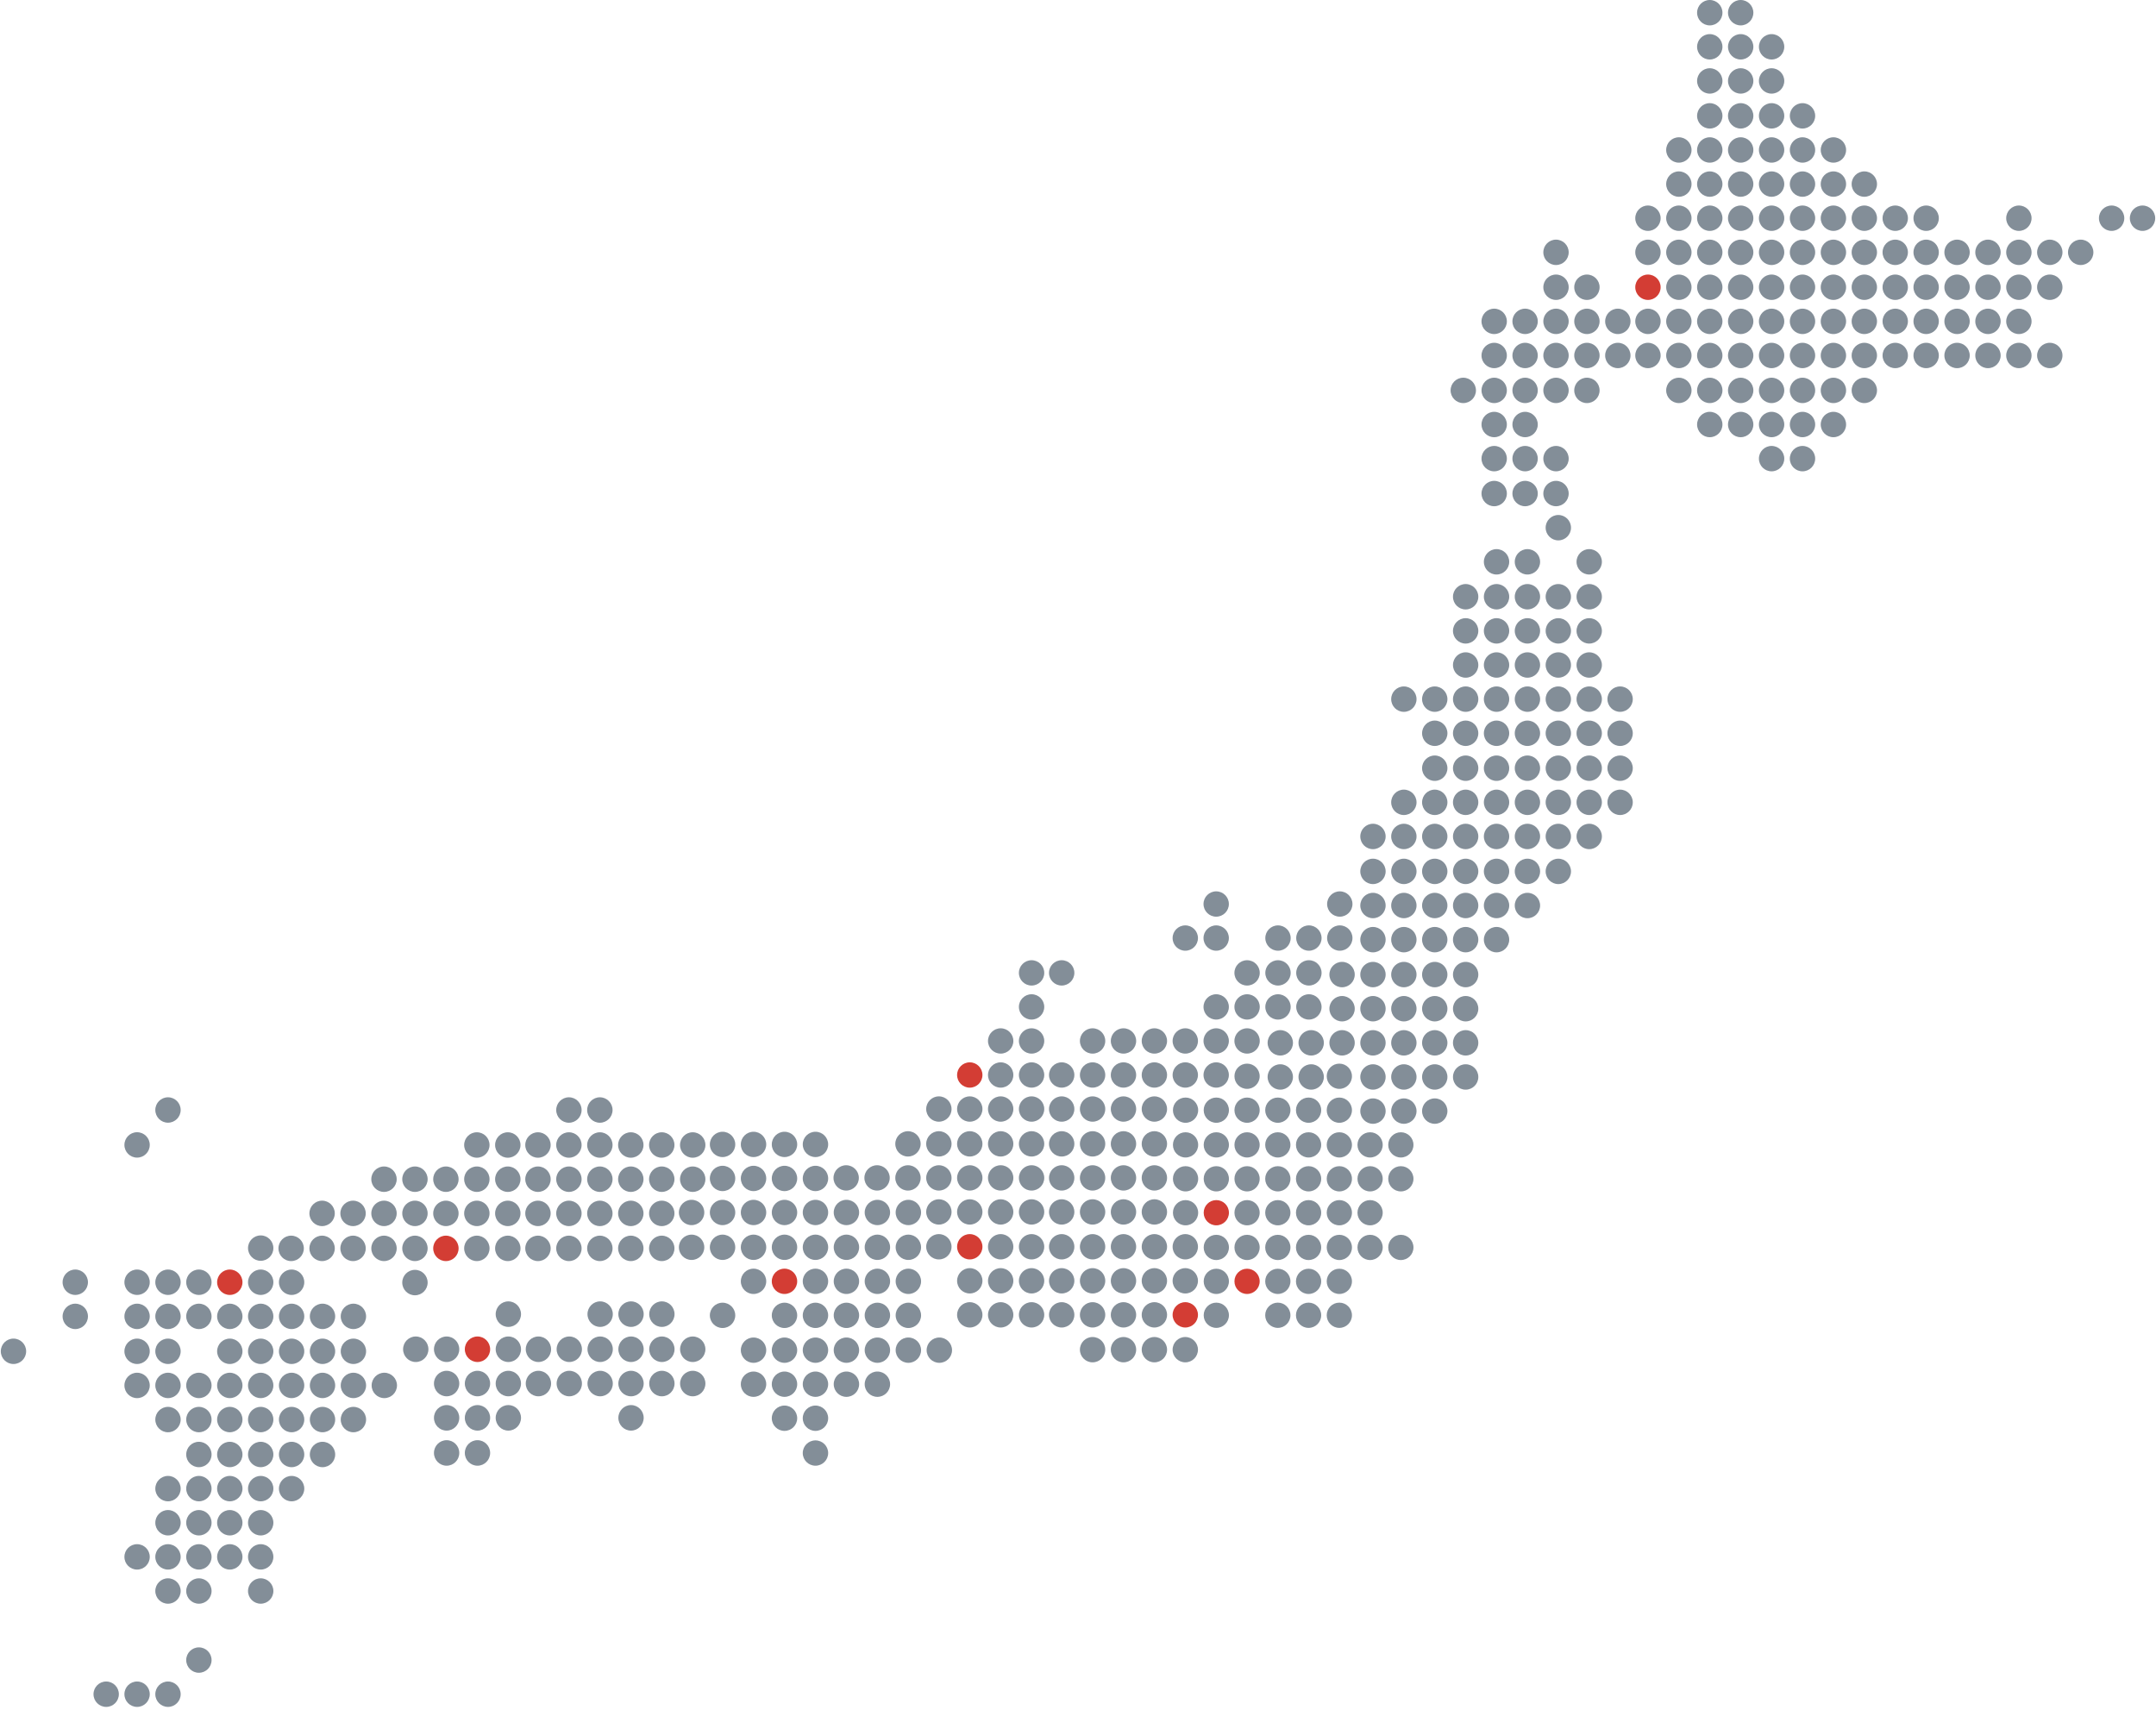 <?xml version="1.0" encoding="UTF-8"?>
<svg width="720px" height="571px" viewBox="0 0 720 571" version="1.1" xmlns="http://www.w3.org/2000/svg" xmlns:xlink="http://www.w3.org/1999/xlink">
    <title>map</title>
    <g id="index" stroke="none" stroke-width="1" fill="none" fill-rule="evenodd">
        <g transform="translate(-400, -4934)" fill-rule="nonzero" id="map">
            <g transform="translate(0, 4657)">
                <g transform="translate(400, 277)">
                    <ellipse id="Oval" fill-opacity="0.92" fill="#798590" cx="231.343" cy="462.075" rx="4.229" ry="4.263"></ellipse>
                    <ellipse id="Oval" fill-opacity="0.92" fill="#798590" cx="159.456" cy="485.253" rx="4.229" ry="4.263"></ellipse>
                    <ellipse id="Oval" fill-opacity="0.92" fill="#798590" cx="149.149" cy="485.253" rx="4.229" ry="4.263"></ellipse>
                    <ellipse id="Oval" fill-opacity="0.92" fill="#798590" cx="210.729" cy="473.531" rx="4.229" ry="4.263"></ellipse>
                    <ellipse id="Oval" fill-opacity="0.92" fill="#798590" cx="169.763" cy="473.531" rx="4.229" ry="4.263"></ellipse>
                    <ellipse id="Oval" fill-opacity="0.92" fill="#798590" cx="159.456" cy="473.531" rx="4.229" ry="4.263"></ellipse>
                    <ellipse id="Oval" fill-opacity="0.92" fill="#798590" cx="149.149" cy="473.531" rx="4.229" ry="4.263"></ellipse>
                    <ellipse id="Oval" fill-opacity="0.92" fill="#798590" cx="221.036" cy="462.075" rx="4.229" ry="4.263"></ellipse>
                    <ellipse id="Oval" fill-opacity="0.92" fill="#798590" cx="210.729" cy="462.075" rx="4.229" ry="4.263"></ellipse>
                    <ellipse id="Oval" fill-opacity="0.92" fill="#798590" cx="200.421" cy="462.075" rx="4.229" ry="4.263"></ellipse>
                    <ellipse id="Oval" fill-opacity="0.92" fill="#798590" cx="190.114" cy="462.075" rx="4.229" ry="4.263"></ellipse>
                    <ellipse id="Oval" fill-opacity="0.92" fill="#798590" cx="179.806" cy="462.075" rx="4.229" ry="4.263"></ellipse>
                    <ellipse id="Oval" fill-opacity="0.92" fill="#798590" cx="169.763" cy="462.075" rx="4.229" ry="4.263"></ellipse>
                    <ellipse id="Oval" fill-opacity="0.92" fill="#798590" cx="159.456" cy="462.075" rx="4.229" ry="4.263"></ellipse>
                    <ellipse id="Oval" fill-opacity="0.92" fill="#798590" cx="149.149" cy="462.075" rx="4.229" ry="4.263"></ellipse>
                    <ellipse id="Oval" fill-opacity="0.92" fill="#798590" cx="231.343" cy="450.619" rx="4.229" ry="4.263"></ellipse>
                    <ellipse id="Oval" fill-opacity="0.92" fill="#798590" cx="221.036" cy="450.619" rx="4.229" ry="4.263"></ellipse>
                    <ellipse id="Oval" fill-opacity="0.92" fill="#798590" cx="210.729" cy="450.619" rx="4.229" ry="4.263"></ellipse>
                    <ellipse id="Oval" fill-opacity="0.92" fill="#798590" cx="200.421" cy="450.619" rx="4.229" ry="4.263"></ellipse>
                    <ellipse id="Oval" fill-opacity="0.92" fill="#798590" cx="190.114" cy="450.619" rx="4.229" ry="4.263"></ellipse>
                    <ellipse id="Oval" fill-opacity="0.92" fill="#798590" cx="179.806" cy="450.619" rx="4.229" ry="4.263"></ellipse>
                    <ellipse id="Oval" fill-opacity="0.92" fill="#798590" cx="169.763" cy="450.619" rx="4.229" ry="4.263"></ellipse>
                    <ellipse id="Oval" fill="#D33D34" cx="159.456" cy="450.619" rx="4.229" ry="4.263"></ellipse>
                    <ellipse id="Oval" fill-opacity="0.92" fill="#798590" cx="149.149" cy="450.619" rx="4.229" ry="4.263"></ellipse>
                    <ellipse id="Oval" fill-opacity="0.92" fill="#798590" cx="138.841" cy="450.619" rx="4.229" ry="4.263"></ellipse>
                    <ellipse id="Oval" fill-opacity="0.92" fill="#798590" cx="221.036" cy="438.896" rx="4.229" ry="4.263"></ellipse>
                    <ellipse id="Oval" fill-opacity="0.92" fill="#798590" cx="210.729" cy="438.896" rx="4.229" ry="4.263"></ellipse>
                    <ellipse id="Oval" fill-opacity="0.92" fill="#798590" cx="200.421" cy="438.896" rx="4.229" ry="4.263"></ellipse>
                    <ellipse id="Oval" fill-opacity="0.92" fill="#798590" cx="169.763" cy="438.896" rx="4.229" ry="4.263"></ellipse>
                    <ellipse id="Oval" fill-opacity="0.92" fill="#798590" cx="272.325" cy="485.287" rx="4.243" ry="4.229"></ellipse>
                    <ellipse id="Oval" fill-opacity="0.92" fill="#798590" cx="272.325" cy="473.658" rx="4.243" ry="4.229"></ellipse>
                    <ellipse id="Oval" fill-opacity="0.92" fill="#798590" cx="261.983" cy="473.658" rx="4.243" ry="4.229"></ellipse>
                    <ellipse id="Oval" fill-opacity="0.92" fill="#798590" cx="293.008" cy="462.293" rx="4.243" ry="4.229"></ellipse>
                    <ellipse id="Oval" fill-opacity="0.92" fill="#798590" cx="282.666" cy="462.293" rx="4.243" ry="4.229"></ellipse>
                    <ellipse id="Oval" fill-opacity="0.92" fill="#798590" cx="272.325" cy="462.293" rx="4.243" ry="4.229"></ellipse>
                    <ellipse id="Oval" fill-opacity="0.92" fill="#798590" cx="261.983" cy="462.293" rx="4.243" ry="4.229"></ellipse>
                    <ellipse id="Oval" fill-opacity="0.92" fill="#798590" cx="251.642" cy="462.293" rx="4.243" ry="4.229"></ellipse>
                    <ellipse id="Oval" fill-opacity="0.92" fill="#798590" cx="313.691" cy="450.928" rx="4.243" ry="4.229"></ellipse>
                    <ellipse id="Oval" fill-opacity="0.92" fill="#798590" cx="303.349" cy="450.928" rx="4.243" ry="4.229"></ellipse>
                    <ellipse id="Oval" fill-opacity="0.92" fill="#798590" cx="293.008" cy="450.928" rx="4.243" ry="4.229"></ellipse>
                    <ellipse id="Oval" fill-opacity="0.92" fill="#798590" cx="282.666" cy="450.928" rx="4.243" ry="4.229"></ellipse>
                    <ellipse id="Oval" fill-opacity="0.92" fill="#798590" cx="272.325" cy="450.928" rx="4.243" ry="4.229"></ellipse>
                    <ellipse id="Oval" fill-opacity="0.92" fill="#798590" cx="261.983" cy="450.928" rx="4.243" ry="4.229"></ellipse>
                    <ellipse id="Oval" fill-opacity="0.92" fill="#798590" cx="251.642" cy="450.928" rx="4.243" ry="4.229"></ellipse>
                    <ellipse id="Oval" fill-opacity="0.92" fill="#798590" cx="303.349" cy="439.299" rx="4.243" ry="4.229"></ellipse>
                    <ellipse id="Oval" fill-opacity="0.92" fill="#798590" cx="293.008" cy="439.299" rx="4.243" ry="4.229"></ellipse>
                    <ellipse id="Oval" fill-opacity="0.92" fill="#798590" cx="282.666" cy="439.299" rx="4.243" ry="4.229"></ellipse>
                    <ellipse id="Oval" fill-opacity="0.92" fill="#798590" cx="272.325" cy="439.299" rx="4.243" ry="4.229"></ellipse>
                    <ellipse id="Oval" fill-opacity="0.92" fill="#798590" cx="261.983" cy="439.299" rx="4.243" ry="4.229"></ellipse>
                    <ellipse id="Oval" fill-opacity="0.92" fill="#798590" cx="241.3" cy="439.299" rx="4.243" ry="4.229"></ellipse>
                    <ellipse id="Oval" fill-opacity="0.92" fill="#798590" cx="303.349" cy="427.934" rx="4.243" ry="4.229"></ellipse>
                    <ellipse id="Oval" fill-opacity="0.92" fill="#798590" cx="293.008" cy="427.934" rx="4.243" ry="4.229"></ellipse>
                    <ellipse id="Oval" fill-opacity="0.92" fill="#798590" cx="282.666" cy="427.934" rx="4.243" ry="4.229"></ellipse>
                    <ellipse id="Oval" fill-opacity="0.92" fill="#798590" cx="272.325" cy="427.934" rx="4.243" ry="4.229"></ellipse>
                    <ellipse id="Oval" fill="#D33D34" cx="261.983" cy="427.934" rx="4.243" ry="4.229"></ellipse>
                    <ellipse id="Oval" fill-opacity="0.92" fill="#798590" cx="251.642" cy="427.934" rx="4.243" ry="4.229"></ellipse>
                    <ellipse id="Oval" fill-opacity="0.92" fill="#798590" cx="303.349" cy="416.569" rx="4.243" ry="4.229"></ellipse>
                    <ellipse id="Oval" fill-opacity="0.92" fill="#798590" cx="293.008" cy="416.569" rx="4.243" ry="4.229"></ellipse>
                    <ellipse id="Oval" fill-opacity="0.92" fill="#798590" cx="282.666" cy="416.569" rx="4.243" ry="4.229"></ellipse>
                    <ellipse id="Oval" fill-opacity="0.92" fill="#798590" cx="272.325" cy="416.569" rx="4.243" ry="4.229"></ellipse>
                    <ellipse id="Oval" fill-opacity="0.92" fill="#798590" cx="261.983" cy="416.569" rx="4.243" ry="4.229"></ellipse>
                    <ellipse id="Oval" fill-opacity="0.92" fill="#798590" cx="251.642" cy="416.569" rx="4.243" ry="4.229"></ellipse>
                    <ellipse id="Oval" fill-opacity="0.92" fill="#798590" cx="241.3" cy="416.569" rx="4.243" ry="4.229"></ellipse>
                    <ellipse id="Oval" fill-opacity="0.92" fill="#798590" cx="230.959" cy="416.569" rx="4.243" ry="4.229"></ellipse>
                    <ellipse id="Oval" fill-opacity="0.92" fill="#798590" cx="303.349" cy="404.94" rx="4.243" ry="4.229"></ellipse>
                    <ellipse id="Oval" fill-opacity="0.92" fill="#798590" cx="293.008" cy="404.94" rx="4.243" ry="4.229"></ellipse>
                    <ellipse id="Oval" fill-opacity="0.92" fill="#798590" cx="282.666" cy="404.94" rx="4.243" ry="4.229"></ellipse>
                    <ellipse id="Oval" fill-opacity="0.92" fill="#798590" cx="272.325" cy="404.94" rx="4.243" ry="4.229"></ellipse>
                    <ellipse id="Oval" fill-opacity="0.92" fill="#798590" cx="261.983" cy="404.94" rx="4.243" ry="4.229"></ellipse>
                    <ellipse id="Oval" fill-opacity="0.92" fill="#798590" cx="251.642" cy="404.94" rx="4.243" ry="4.229"></ellipse>
                    <ellipse id="Oval" fill-opacity="0.92" fill="#798590" cx="241.3" cy="404.94" rx="4.243" ry="4.229"></ellipse>
                    <ellipse id="Oval" fill-opacity="0.92" fill="#798590" cx="230.959" cy="404.94" rx="4.243" ry="4.229"></ellipse>
                    <ellipse id="Oval" fill-opacity="0.92" fill="#798590" cx="272.325" cy="393.575" rx="4.243" ry="4.229"></ellipse>
                    <ellipse id="Oval" fill-opacity="0.92" fill="#798590" cx="261.983" cy="393.575" rx="4.243" ry="4.229"></ellipse>
                    <ellipse id="Oval" fill-opacity="0.92" fill="#798590" cx="251.642" cy="393.575" rx="4.243" ry="4.229"></ellipse>
                    <ellipse id="Oval" fill-opacity="0.92" fill="#798590" cx="241.3" cy="393.575" rx="4.243" ry="4.229"></ellipse>
                    <ellipse id="Oval" fill-opacity="0.92" fill="#798590" cx="272.325" cy="382.21" rx="4.243" ry="4.229"></ellipse>
                    <ellipse id="Oval" fill-opacity="0.92" fill="#798590" cx="261.983" cy="382.21" rx="4.243" ry="4.229"></ellipse>
                    <ellipse id="Oval" fill-opacity="0.92" fill="#798590" cx="251.642" cy="382.21" rx="4.243" ry="4.229"></ellipse>
                    <ellipse id="Oval" fill-opacity="0.92" fill="#798590" cx="241.3" cy="382.21" rx="4.243" ry="4.229"></ellipse>
                    <ellipse id="Oval" fill-opacity="0.92" fill="#798590" cx="138.573" cy="428.349" rx="4.24" ry="4.249"></ellipse>
                    <ellipse id="Oval" fill-opacity="0.92" fill="#798590" cx="220.996" cy="416.93" rx="4.24" ry="4.249"></ellipse>
                    <ellipse id="Oval" fill-opacity="0.92" fill="#798590" cx="210.66" cy="416.93" rx="4.24" ry="4.249"></ellipse>
                    <ellipse id="Oval" fill-opacity="0.92" fill="#798590" cx="200.324" cy="416.93" rx="4.24" ry="4.249"></ellipse>
                    <ellipse id="Oval" fill-opacity="0.92" fill="#798590" cx="189.988" cy="416.93" rx="4.24" ry="4.249"></ellipse>
                    <ellipse id="Oval" fill-opacity="0.92" fill="#798590" cx="179.652" cy="416.93" rx="4.24" ry="4.249"></ellipse>
                    <ellipse id="Oval" fill-opacity="0.92" fill="#798590" cx="169.581" cy="416.93" rx="4.24" ry="4.249"></ellipse>
                    <ellipse id="Oval" fill-opacity="0.92" fill="#798590" cx="159.245" cy="416.93" rx="4.24" ry="4.249"></ellipse>
                    <ellipse id="Oval" fill="#D33D34" cx="148.909" cy="416.93" rx="4.24" ry="4.249"></ellipse>
                    <ellipse id="Oval" fill-opacity="0.92" fill="#798590" cx="138.573" cy="416.93" rx="4.24" ry="4.249"></ellipse>
                    <ellipse id="Oval" fill-opacity="0.92" fill="#798590" cx="128.237" cy="416.93" rx="4.24" ry="4.249"></ellipse>
                    <ellipse id="Oval" fill-opacity="0.92" fill="#798590" cx="117.901" cy="416.93" rx="4.24" ry="4.249"></ellipse>
                    <ellipse id="Oval" fill-opacity="0.92" fill="#798590" cx="107.565" cy="416.93" rx="4.24" ry="4.249"></ellipse>
                    <ellipse id="Oval" fill-opacity="0.92" fill="#798590" cx="97.229" cy="416.93" rx="4.24" ry="4.249"></ellipse>
                    <ellipse id="Oval" fill-opacity="0.92" fill="#798590" cx="220.996" cy="405.245" rx="4.24" ry="4.249"></ellipse>
                    <ellipse id="Oval" fill-opacity="0.92" fill="#798590" cx="210.66" cy="405.245" rx="4.24" ry="4.249"></ellipse>
                    <ellipse id="Oval" fill-opacity="0.92" fill="#798590" cx="200.324" cy="405.245" rx="4.24" ry="4.249"></ellipse>
                    <ellipse id="Oval" fill-opacity="0.92" fill="#798590" cx="189.988" cy="405.245" rx="4.24" ry="4.249"></ellipse>
                    <ellipse id="Oval" fill-opacity="0.92" fill="#798590" cx="179.652" cy="405.245" rx="4.24" ry="4.249"></ellipse>
                    <ellipse id="Oval" fill-opacity="0.92" fill="#798590" cx="169.581" cy="405.245" rx="4.24" ry="4.249"></ellipse>
                    <ellipse id="Oval" fill-opacity="0.92" fill="#798590" cx="159.245" cy="405.245" rx="4.24" ry="4.249"></ellipse>
                    <ellipse id="Oval" fill-opacity="0.92" fill="#798590" cx="148.909" cy="405.245" rx="4.24" ry="4.249"></ellipse>
                    <ellipse id="Oval" fill-opacity="0.92" fill="#798590" cx="138.573" cy="405.245" rx="4.24" ry="4.249"></ellipse>
                    <ellipse id="Oval" fill-opacity="0.92" fill="#798590" cx="128.237" cy="405.245" rx="4.24" ry="4.249"></ellipse>
                    <ellipse id="Oval" fill-opacity="0.92" fill="#798590" cx="117.901" cy="405.245" rx="4.24" ry="4.249"></ellipse>
                    <ellipse id="Oval" fill-opacity="0.92" fill="#798590" cx="107.565" cy="405.245" rx="4.24" ry="4.249"></ellipse>
                    <ellipse id="Oval" fill-opacity="0.92" fill="#798590" cx="231.332" cy="393.826" rx="4.24" ry="4.249"></ellipse>
                    <ellipse id="Oval" fill-opacity="0.92" fill="#798590" cx="220.996" cy="393.826" rx="4.24" ry="4.249"></ellipse>
                    <ellipse id="Oval" fill-opacity="0.92" fill="#798590" cx="210.66" cy="393.826" rx="4.24" ry="4.249"></ellipse>
                    <ellipse id="Oval" fill-opacity="0.92" fill="#798590" cx="200.324" cy="393.826" rx="4.24" ry="4.249"></ellipse>
                    <ellipse id="Oval" fill-opacity="0.92" fill="#798590" cx="189.988" cy="393.826" rx="4.24" ry="4.249"></ellipse>
                    <ellipse id="Oval" fill-opacity="0.92" fill="#798590" cx="179.652" cy="393.826" rx="4.24" ry="4.249"></ellipse>
                    <ellipse id="Oval" fill-opacity="0.92" fill="#798590" cx="169.581" cy="393.826" rx="4.24" ry="4.249"></ellipse>
                    <ellipse id="Oval" fill-opacity="0.92" fill="#798590" cx="159.245" cy="393.826" rx="4.24" ry="4.249"></ellipse>
                    <ellipse id="Oval" fill-opacity="0.92" fill="#798590" cx="148.909" cy="393.826" rx="4.24" ry="4.249"></ellipse>
                    <ellipse id="Oval" fill-opacity="0.92" fill="#798590" cx="138.573" cy="393.826" rx="4.24" ry="4.249"></ellipse>
                    <ellipse id="Oval" fill-opacity="0.92" fill="#798590" cx="128.237" cy="393.826" rx="4.24" ry="4.249"></ellipse>
                    <ellipse id="Oval" fill-opacity="0.92" fill="#798590" cx="231.332" cy="382.407" rx="4.24" ry="4.249"></ellipse>
                    <ellipse id="Oval" fill-opacity="0.92" fill="#798590" cx="220.996" cy="382.407" rx="4.24" ry="4.249"></ellipse>
                    <ellipse id="Oval" fill-opacity="0.92" fill="#798590" cx="210.66" cy="382.407" rx="4.24" ry="4.249"></ellipse>
                    <ellipse id="Oval" fill-opacity="0.92" fill="#798590" cx="200.324" cy="382.407" rx="4.24" ry="4.249"></ellipse>
                    <ellipse id="Oval" fill-opacity="0.92" fill="#798590" cx="189.988" cy="382.407" rx="4.24" ry="4.249"></ellipse>
                    <ellipse id="Oval" fill-opacity="0.92" fill="#798590" cx="179.652" cy="382.407" rx="4.24" ry="4.249"></ellipse>
                    <ellipse id="Oval" fill-opacity="0.92" fill="#798590" cx="169.581" cy="382.407" rx="4.24" ry="4.249"></ellipse>
                    <ellipse id="Oval" fill-opacity="0.92" fill="#798590" cx="159.245" cy="382.407" rx="4.24" ry="4.249"></ellipse>
                    <ellipse id="Oval" fill-opacity="0.92" fill="#798590" cx="200.324" cy="370.722" rx="4.24" ry="4.249"></ellipse>
                    <ellipse id="Oval" fill-opacity="0.92" fill="#798590" cx="189.988" cy="370.722" rx="4.24" ry="4.249"></ellipse>
                    <ellipse id="Oval" fill-opacity="0.92" fill="#798590" cx="56.1" cy="565.828" rx="4.234" ry="4.242"></ellipse>
                    <ellipse id="Oval" fill-opacity="0.92" fill="#798590" cx="45.78" cy="565.828" rx="4.234" ry="4.242"></ellipse>
                    <ellipse id="Oval" fill-opacity="0.92" fill="#798590" cx="35.46" cy="565.828" rx="4.234" ry="4.242"></ellipse>
                    <ellipse id="Oval" fill-opacity="0.92" fill="#798590" cx="66.421" cy="554.429" rx="4.234" ry="4.242"></ellipse>
                    <ellipse id="Oval" fill-opacity="0.92" fill="#798590" cx="87.061" cy="531.365" rx="4.234" ry="4.242"></ellipse>
                    <ellipse id="Oval" fill-opacity="0.92" fill="#798590" cx="66.421" cy="531.365" rx="4.234" ry="4.242"></ellipse>
                    <ellipse id="Oval" fill-opacity="0.92" fill="#798590" cx="56.1" cy="531.365" rx="4.234" ry="4.242"></ellipse>
                    <ellipse id="Oval" fill-opacity="0.92" fill="#798590" cx="87.061" cy="519.966" rx="4.234" ry="4.242"></ellipse>
                    <ellipse id="Oval" fill-opacity="0.92" fill="#798590" cx="76.741" cy="519.966" rx="4.234" ry="4.242"></ellipse>
                    <ellipse id="Oval" fill-opacity="0.92" fill="#798590" cx="66.421" cy="519.966" rx="4.234" ry="4.242"></ellipse>
                    <ellipse id="Oval" fill-opacity="0.92" fill="#798590" cx="56.1" cy="519.966" rx="4.234" ry="4.242"></ellipse>
                    <ellipse id="Oval" fill-opacity="0.92" fill="#798590" cx="45.78" cy="519.966" rx="4.234" ry="4.242"></ellipse>
                    <ellipse id="Oval" fill-opacity="0.92" fill="#798590" cx="87.061" cy="508.566" rx="4.234" ry="4.242"></ellipse>
                    <ellipse id="Oval" fill-opacity="0.92" fill="#798590" cx="76.741" cy="508.566" rx="4.234" ry="4.242"></ellipse>
                    <ellipse id="Oval" fill-opacity="0.92" fill="#798590" cx="66.421" cy="508.566" rx="4.234" ry="4.242"></ellipse>
                    <ellipse id="Oval" fill-opacity="0.92" fill="#798590" cx="56.1" cy="508.566" rx="4.234" ry="4.242"></ellipse>
                    <ellipse id="Oval" fill-opacity="0.92" fill="#798590" cx="97.382" cy="497.167" rx="4.234" ry="4.242"></ellipse>
                    <ellipse id="Oval" fill-opacity="0.92" fill="#798590" cx="87.061" cy="497.167" rx="4.234" ry="4.242"></ellipse>
                    <ellipse id="Oval" fill-opacity="0.92" fill="#798590" cx="76.741" cy="497.167" rx="4.234" ry="4.242"></ellipse>
                    <ellipse id="Oval" fill-opacity="0.92" fill="#798590" cx="66.421" cy="497.167" rx="4.234" ry="4.242"></ellipse>
                    <ellipse id="Oval" fill-opacity="0.92" fill="#798590" cx="56.1" cy="497.167" rx="4.234" ry="4.242"></ellipse>
                    <ellipse id="Oval" fill-opacity="0.92" fill="#798590" cx="107.702" cy="485.768" rx="4.234" ry="4.242"></ellipse>
                    <ellipse id="Oval" fill-opacity="0.92" fill="#798590" cx="97.382" cy="485.768" rx="4.234" ry="4.242"></ellipse>
                    <ellipse id="Oval" fill-opacity="0.92" fill="#798590" cx="87.061" cy="485.768" rx="4.234" ry="4.242"></ellipse>
                    <ellipse id="Oval" fill-opacity="0.92" fill="#798590" cx="76.741" cy="485.768" rx="4.234" ry="4.242"></ellipse>
                    <ellipse id="Oval" fill-opacity="0.92" fill="#798590" cx="66.421" cy="485.768" rx="4.234" ry="4.242"></ellipse>
                    <ellipse id="Oval" fill-opacity="0.92" fill="#798590" cx="118.022" cy="474.103" rx="4.234" ry="4.242"></ellipse>
                    <ellipse id="Oval" fill-opacity="0.92" fill="#798590" cx="107.702" cy="474.103" rx="4.234" ry="4.242"></ellipse>
                    <ellipse id="Oval" fill-opacity="0.92" fill="#798590" cx="97.382" cy="474.103" rx="4.234" ry="4.242"></ellipse>
                    <ellipse id="Oval" fill-opacity="0.92" fill="#798590" cx="87.061" cy="474.103" rx="4.234" ry="4.242"></ellipse>
                    <ellipse id="Oval" fill-opacity="0.92" fill="#798590" cx="76.741" cy="474.103" rx="4.234" ry="4.242"></ellipse>
                    <ellipse id="Oval" fill-opacity="0.92" fill="#798590" cx="66.421" cy="474.103" rx="4.234" ry="4.242"></ellipse>
                    <ellipse id="Oval" fill-opacity="0.92" fill="#798590" cx="56.1" cy="474.103" rx="4.234" ry="4.242"></ellipse>
                    <ellipse id="Oval" fill-opacity="0.92" fill="#798590" cx="128.343" cy="462.704" rx="4.234" ry="4.242"></ellipse>
                    <ellipse id="Oval" fill-opacity="0.92" fill="#798590" cx="118.022" cy="462.704" rx="4.234" ry="4.242"></ellipse>
                    <ellipse id="Oval" fill-opacity="0.92" fill="#798590" cx="107.702" cy="462.704" rx="4.234" ry="4.242"></ellipse>
                    <ellipse id="Oval" fill-opacity="0.92" fill="#798590" cx="97.382" cy="462.704" rx="4.234" ry="4.242"></ellipse>
                    <ellipse id="Oval" fill-opacity="0.92" fill="#798590" cx="87.061" cy="462.704" rx="4.234" ry="4.242"></ellipse>
                    <ellipse id="Oval" fill-opacity="0.92" fill="#798590" cx="76.741" cy="462.704" rx="4.234" ry="4.242"></ellipse>
                    <ellipse id="Oval" fill-opacity="0.92" fill="#798590" cx="66.421" cy="462.704" rx="4.234" ry="4.242"></ellipse>
                    <ellipse id="Oval" fill-opacity="0.92" fill="#798590" cx="56.1" cy="462.704" rx="4.234" ry="4.242"></ellipse>
                    <ellipse id="Oval" fill-opacity="0.92" fill="#798590" cx="45.78" cy="462.704" rx="4.234" ry="4.242"></ellipse>
                    <ellipse id="Oval" fill-opacity="0.92" fill="#798590" cx="118.022" cy="451.305" rx="4.234" ry="4.242"></ellipse>
                    <ellipse id="Oval" fill-opacity="0.92" fill="#798590" cx="107.702" cy="451.305" rx="4.234" ry="4.242"></ellipse>
                    <ellipse id="Oval" fill-opacity="0.92" fill="#798590" cx="97.382" cy="451.305" rx="4.234" ry="4.242"></ellipse>
                    <ellipse id="Oval" fill-opacity="0.92" fill="#798590" cx="87.061" cy="451.305" rx="4.234" ry="4.242"></ellipse>
                    <ellipse id="Oval" fill-opacity="0.92" fill="#798590" cx="76.741" cy="451.305" rx="4.234" ry="4.242"></ellipse>
                    <ellipse id="Oval" fill-opacity="0.92" fill="#798590" cx="56.1" cy="451.305" rx="4.234" ry="4.242"></ellipse>
                    <ellipse id="Oval" fill-opacity="0.92" fill="#798590" cx="45.78" cy="451.305" rx="4.234" ry="4.242"></ellipse>
                    <ellipse id="Oval" fill-opacity="0.92" fill="#798590" cx="4.499" cy="451.305" rx="4.234" ry="4.242"></ellipse>
                    <ellipse id="Oval" fill-opacity="0.92" fill="#798590" cx="118.022" cy="439.641" rx="4.234" ry="4.242"></ellipse>
                    <ellipse id="Oval" fill-opacity="0.92" fill="#798590" cx="107.702" cy="439.641" rx="4.234" ry="4.242"></ellipse>
                    <ellipse id="Oval" fill-opacity="0.92" fill="#798590" cx="97.382" cy="439.641" rx="4.234" ry="4.242"></ellipse>
                    <ellipse id="Oval" fill-opacity="0.92" fill="#798590" cx="87.061" cy="439.641" rx="4.234" ry="4.242"></ellipse>
                    <ellipse id="Oval" fill-opacity="0.92" fill="#798590" cx="76.741" cy="439.641" rx="4.234" ry="4.242"></ellipse>
                    <ellipse id="Oval" fill-opacity="0.92" fill="#798590" cx="66.421" cy="439.641" rx="4.234" ry="4.242"></ellipse>
                    <ellipse id="Oval" fill-opacity="0.92" fill="#798590" cx="56.1" cy="439.641" rx="4.234" ry="4.242"></ellipse>
                    <ellipse id="Oval" fill-opacity="0.92" fill="#798590" cx="45.78" cy="439.641" rx="4.234" ry="4.242"></ellipse>
                    <ellipse id="Oval" fill-opacity="0.92" fill="#798590" cx="25.139" cy="439.641" rx="4.234" ry="4.242"></ellipse>
                    <ellipse id="Oval" fill-opacity="0.92" fill="#798590" cx="97.382" cy="428.241" rx="4.234" ry="4.242"></ellipse>
                    <ellipse id="Oval" fill-opacity="0.92" fill="#798590" cx="87.061" cy="428.241" rx="4.234" ry="4.242"></ellipse>
                    <ellipse id="Oval" fill="#D33D34" cx="76.741" cy="428.241" rx="4.234" ry="4.242"></ellipse>
                    <ellipse id="Oval" fill-opacity="0.92" fill="#798590" cx="66.421" cy="428.241" rx="4.234" ry="4.242"></ellipse>
                    <ellipse id="Oval" fill-opacity="0.92" fill="#798590" cx="56.1" cy="428.241" rx="4.234" ry="4.242"></ellipse>
                    <ellipse id="Oval" fill-opacity="0.92" fill="#798590" cx="45.78" cy="428.241" rx="4.234" ry="4.242"></ellipse>
                    <ellipse id="Oval" fill-opacity="0.92" fill="#798590" cx="25.139" cy="428.241" rx="4.234" ry="4.242"></ellipse>
                    <ellipse id="Oval" fill-opacity="0.92" fill="#798590" cx="87.061" cy="416.842" rx="4.234" ry="4.242"></ellipse>
                    <ellipse id="Oval" fill-opacity="0.92" fill="#798590" cx="45.78" cy="382.379" rx="4.234" ry="4.242"></ellipse>
                    <ellipse id="Oval" fill-opacity="0.92" fill="#798590" cx="56.1" cy="370.715" rx="4.234" ry="4.242"></ellipse>
                    <ellipse id="Oval" fill-opacity="0.92" fill="#798590" cx="447.273" cy="439.27" rx="4.214" ry="4.215"></ellipse>
                    <ellipse id="Oval" fill-opacity="0.92" fill="#798590" cx="437.002" cy="439.27" rx="4.214" ry="4.215"></ellipse>
                    <ellipse id="Oval" fill-opacity="0.92" fill="#798590" cx="426.73" cy="439.27" rx="4.214" ry="4.215"></ellipse>
                    <ellipse id="Oval" fill-opacity="0.92" fill="#798590" cx="406.188" cy="439.27" rx="4.214" ry="4.215"></ellipse>
                    <ellipse id="Oval" fill-opacity="0.92" fill="#798590" cx="447.273" cy="427.942" rx="4.214" ry="4.215"></ellipse>
                    <ellipse id="Oval" fill-opacity="0.92" fill="#798590" cx="437.002" cy="427.942" rx="4.214" ry="4.215"></ellipse>
                    <ellipse id="Oval" fill-opacity="0.92" fill="#798590" cx="426.73" cy="427.942" rx="4.214" ry="4.215"></ellipse>
                    <ellipse id="Oval" fill="#D33D34" cx="416.459" cy="427.942" rx="4.214" ry="4.215"></ellipse>
                    <ellipse id="Oval" fill-opacity="0.92" fill="#798590" cx="406.188" cy="427.942" rx="4.214" ry="4.215"></ellipse>
                    <ellipse id="Oval" fill-opacity="0.92" fill="#798590" cx="467.816" cy="416.613" rx="4.214" ry="4.215"></ellipse>
                    <ellipse id="Oval" fill-opacity="0.92" fill="#798590" cx="457.544" cy="416.613" rx="4.214" ry="4.215"></ellipse>
                    <ellipse id="Oval" fill-opacity="0.92" fill="#798590" cx="447.273" cy="416.613" rx="4.214" ry="4.215"></ellipse>
                    <ellipse id="Oval" fill-opacity="0.92" fill="#798590" cx="437.002" cy="416.613" rx="4.214" ry="4.215"></ellipse>
                    <ellipse id="Oval" fill-opacity="0.92" fill="#798590" cx="426.73" cy="416.613" rx="4.214" ry="4.215"></ellipse>
                    <ellipse id="Oval" fill-opacity="0.92" fill="#798590" cx="416.459" cy="416.613" rx="4.214" ry="4.215"></ellipse>
                    <ellipse id="Oval" fill-opacity="0.92" fill="#798590" cx="406.188" cy="416.613" rx="4.214" ry="4.215"></ellipse>
                    <ellipse id="Oval" fill-opacity="0.92" fill="#798590" cx="457.544" cy="405.022" rx="4.214" ry="4.215"></ellipse>
                    <ellipse id="Oval" fill-opacity="0.92" fill="#798590" cx="447.273" cy="405.022" rx="4.214" ry="4.215"></ellipse>
                    <ellipse id="Oval" fill-opacity="0.92" fill="#798590" cx="437.002" cy="405.022" rx="4.214" ry="4.215"></ellipse>
                    <ellipse id="Oval" fill-opacity="0.92" fill="#798590" cx="426.73" cy="405.022" rx="4.214" ry="4.215"></ellipse>
                    <ellipse id="Oval" fill-opacity="0.92" fill="#798590" cx="416.459" cy="405.022" rx="4.214" ry="4.215"></ellipse>
                    <ellipse id="Oval" fill="#D33D34" cx="406.188" cy="405.022" rx="4.214" ry="4.215"></ellipse>
                    <ellipse id="Oval" fill-opacity="0.92" fill="#798590" cx="395.916" cy="405.022" rx="4.214" ry="4.215"></ellipse>
                    <ellipse id="Oval" fill-opacity="0.92" fill="#798590" cx="467.816" cy="393.693" rx="4.214" ry="4.215"></ellipse>
                    <ellipse id="Oval" fill-opacity="0.92" fill="#798590" cx="457.544" cy="393.693" rx="4.214" ry="4.215"></ellipse>
                    <ellipse id="Oval" fill-opacity="0.92" fill="#798590" cx="447.273" cy="393.693" rx="4.214" ry="4.215"></ellipse>
                    <ellipse id="Oval" fill-opacity="0.92" fill="#798590" cx="437.002" cy="393.693" rx="4.214" ry="4.215"></ellipse>
                    <ellipse id="Oval" fill-opacity="0.92" fill="#798590" cx="426.73" cy="393.693" rx="4.214" ry="4.215"></ellipse>
                    <ellipse id="Oval" fill-opacity="0.92" fill="#798590" cx="416.459" cy="393.693" rx="4.214" ry="4.215"></ellipse>
                    <ellipse id="Oval" fill-opacity="0.92" fill="#798590" cx="406.188" cy="393.693" rx="4.214" ry="4.215"></ellipse>
                    <ellipse id="Oval" fill-opacity="0.92" fill="#798590" cx="395.916" cy="393.693" rx="4.214" ry="4.215"></ellipse>
                    <ellipse id="Oval" fill-opacity="0.92" fill="#798590" cx="467.816" cy="382.365" rx="4.214" ry="4.215"></ellipse>
                    <ellipse id="Oval" fill-opacity="0.92" fill="#798590" cx="457.544" cy="382.365" rx="4.214" ry="4.215"></ellipse>
                    <ellipse id="Oval" fill-opacity="0.92" fill="#798590" cx="447.273" cy="382.365" rx="4.214" ry="4.215"></ellipse>
                    <ellipse id="Oval" fill-opacity="0.92" fill="#798590" cx="437.002" cy="382.365" rx="4.214" ry="4.215"></ellipse>
                    <ellipse id="Oval" fill-opacity="0.92" fill="#798590" cx="426.73" cy="382.365" rx="4.214" ry="4.215"></ellipse>
                    <ellipse id="あか" fill="#838D98" cx="416.459" cy="382.365" rx="4.214" ry="4.215"></ellipse>
                    <ellipse id="Oval" fill-opacity="0.92" fill="#798590" cx="406.188" cy="382.365" rx="4.214" ry="4.215"></ellipse>
                    <ellipse id="Oval" fill-opacity="0.92" fill="#798590" cx="395.916" cy="382.365" rx="4.214" ry="4.215"></ellipse>
                    <ellipse id="Oval" fill-opacity="0.92" fill="#798590" cx="447.273" cy="370.773" rx="4.214" ry="4.215"></ellipse>
                    <ellipse id="Oval" fill-opacity="0.92" fill="#798590" cx="437.002" cy="370.773" rx="4.214" ry="4.215"></ellipse>
                    <ellipse id="Oval" fill-opacity="0.92" fill="#798590" cx="426.73" cy="370.773" rx="4.214" ry="4.215"></ellipse>
                    <ellipse id="Oval" fill-opacity="0.92" fill="#798590" cx="416.459" cy="370.773" rx="4.214" ry="4.215"></ellipse>
                    <ellipse id="Oval" fill-opacity="0.92" fill="#798590" cx="406.188" cy="370.773" rx="4.214" ry="4.215"></ellipse>
                    <ellipse id="Oval" fill-opacity="0.92" fill="#798590" cx="395.916" cy="370.773" rx="4.214" ry="4.215"></ellipse>
                    <ellipse id="Oval" fill-opacity="0.92" fill="#798590" cx="447.273" cy="359.444" rx="4.214" ry="4.215"></ellipse>
                    <ellipse id="Oval" fill-opacity="0.92" fill="#798590" cx="416.459" cy="359.444" rx="4.214" ry="4.215"></ellipse>
                    <ellipse id="Oval" fill-opacity="0.92" fill="#798590" cx="395.829" cy="450.763" rx="4.234" ry="4.23"></ellipse>
                    <ellipse id="Oval" fill-opacity="0.92" fill="#798590" cx="385.51" cy="450.763" rx="4.234" ry="4.23"></ellipse>
                    <ellipse id="Oval" fill-opacity="0.92" fill="#798590" cx="375.19" cy="450.763" rx="4.234" ry="4.23"></ellipse>
                    <ellipse id="Oval" fill-opacity="0.92" fill="#798590" cx="364.871" cy="450.763" rx="4.234" ry="4.23"></ellipse>
                    <ellipse id="Oval" fill="#D33D34" cx="395.829" cy="439.131" rx="4.234" ry="4.23"></ellipse>
                    <ellipse id="Oval" fill-opacity="0.92" fill="#798590" cx="385.51" cy="439.131" rx="4.234" ry="4.23"></ellipse>
                    <ellipse id="Oval" fill-opacity="0.92" fill="#798590" cx="375.19" cy="439.131" rx="4.234" ry="4.23"></ellipse>
                    <ellipse id="Oval" fill-opacity="0.92" fill="#798590" cx="364.871" cy="439.131" rx="4.234" ry="4.23"></ellipse>
                    <ellipse id="Oval" fill-opacity="0.92" fill="#798590" cx="354.551" cy="439.131" rx="4.234" ry="4.23"></ellipse>
                    <ellipse id="Oval" fill-opacity="0.92" fill="#798590" cx="344.496" cy="439.131" rx="4.234" ry="4.23"></ellipse>
                    <ellipse id="Oval" fill-opacity="0.92" fill="#798590" cx="334.177" cy="439.131" rx="4.234" ry="4.23"></ellipse>
                    <ellipse id="Oval" fill-opacity="0.92" fill="#798590" cx="323.857" cy="439.131" rx="4.234" ry="4.23"></ellipse>
                    <ellipse id="Oval" fill-opacity="0.92" fill="#798590" cx="395.829" cy="427.763" rx="4.234" ry="4.23"></ellipse>
                    <ellipse id="Oval" fill-opacity="0.92" fill="#798590" cx="385.51" cy="427.763" rx="4.234" ry="4.23"></ellipse>
                    <ellipse id="Oval" fill-opacity="0.92" fill="#798590" cx="375.19" cy="427.763" rx="4.234" ry="4.23"></ellipse>
                    <ellipse id="Oval" fill-opacity="0.92" fill="#798590" cx="364.871" cy="427.763" rx="4.234" ry="4.23"></ellipse>
                    <ellipse id="Oval" fill-opacity="0.92" fill="#798590" cx="354.551" cy="427.763" rx="4.234" ry="4.23"></ellipse>
                    <ellipse id="Oval" fill-opacity="0.92" fill="#798590" cx="344.496" cy="427.763" rx="4.234" ry="4.23"></ellipse>
                    <ellipse id="Oval" fill-opacity="0.92" fill="#798590" cx="334.177" cy="427.763" rx="4.234" ry="4.23"></ellipse>
                    <ellipse id="Oval" fill-opacity="0.92" fill="#798590" cx="323.857" cy="427.763" rx="4.234" ry="4.23"></ellipse>
                    <ellipse id="Oval" fill-opacity="0.92" fill="#798590" cx="395.829" cy="416.395" rx="4.234" ry="4.23"></ellipse>
                    <ellipse id="Oval" fill-opacity="0.92" fill="#798590" cx="385.51" cy="416.395" rx="4.234" ry="4.23"></ellipse>
                    <ellipse id="Oval" fill-opacity="0.92" fill="#798590" cx="375.19" cy="416.395" rx="4.234" ry="4.23"></ellipse>
                    <ellipse id="Oval" fill-opacity="0.92" fill="#798590" cx="364.871" cy="416.395" rx="4.234" ry="4.23"></ellipse>
                    <ellipse id="Oval" fill-opacity="0.92" fill="#798590" cx="354.551" cy="416.395" rx="4.234" ry="4.23"></ellipse>
                    <ellipse id="Oval" fill-opacity="0.92" fill="#798590" cx="344.496" cy="416.395" rx="4.234" ry="4.23"></ellipse>
                    <ellipse id="Oval" fill-opacity="0.92" fill="#798590" cx="334.177" cy="416.395" rx="4.234" ry="4.23"></ellipse>
                    <ellipse id="Oval" fill="#D33D34" cx="323.857" cy="416.395" rx="4.234" ry="4.23"></ellipse>
                    <ellipse id="Oval" fill-opacity="0.92" fill="#798590" cx="313.538" cy="416.395" rx="4.234" ry="4.23"></ellipse>
                    <ellipse id="Oval" fill-opacity="0.92" fill="#798590" cx="385.51" cy="404.763" rx="4.234" ry="4.23"></ellipse>
                    <ellipse id="Oval" fill-opacity="0.92" fill="#798590" cx="375.19" cy="404.763" rx="4.234" ry="4.23"></ellipse>
                    <ellipse id="Oval" fill-opacity="0.92" fill="#798590" cx="364.871" cy="404.763" rx="4.234" ry="4.23"></ellipse>
                    <ellipse id="Oval" fill-opacity="0.92" fill="#798590" cx="354.551" cy="404.763" rx="4.234" ry="4.23"></ellipse>
                    <ellipse id="Oval" fill-opacity="0.92" fill="#798590" cx="344.496" cy="404.763" rx="4.234" ry="4.23"></ellipse>
                    <ellipse id="Oval" fill-opacity="0.92" fill="#798590" cx="334.177" cy="404.763" rx="4.234" ry="4.23"></ellipse>
                    <ellipse id="Oval" fill-opacity="0.92" fill="#798590" cx="323.857" cy="404.763" rx="4.234" ry="4.23"></ellipse>
                    <ellipse id="Oval" fill-opacity="0.92" fill="#798590" cx="313.538" cy="404.763" rx="4.234" ry="4.23"></ellipse>
                    <ellipse id="Oval" fill-opacity="0.92" fill="#798590" cx="385.51" cy="393.395" rx="4.234" ry="4.23"></ellipse>
                    <ellipse id="Oval" fill-opacity="0.92" fill="#798590" cx="375.19" cy="393.395" rx="4.234" ry="4.23"></ellipse>
                    <ellipse id="Oval" fill-opacity="0.92" fill="#798590" cx="364.871" cy="393.395" rx="4.234" ry="4.23"></ellipse>
                    <ellipse id="Oval" fill-opacity="0.92" fill="#798590" cx="354.551" cy="393.395" rx="4.234" ry="4.23"></ellipse>
                    <ellipse id="Oval" fill-opacity="0.92" fill="#798590" cx="344.496" cy="393.395" rx="4.234" ry="4.23"></ellipse>
                    <ellipse id="Oval" fill-opacity="0.92" fill="#798590" cx="334.177" cy="393.395" rx="4.234" ry="4.23"></ellipse>
                    <ellipse id="Oval" fill-opacity="0.92" fill="#798590" cx="323.857" cy="393.395" rx="4.234" ry="4.23"></ellipse>
                    <ellipse id="Oval" fill-opacity="0.92" fill="#798590" cx="313.538" cy="393.395" rx="4.234" ry="4.23"></ellipse>
                    <ellipse id="Oval" fill-opacity="0.92" fill="#798590" cx="303.218" cy="393.395" rx="4.234" ry="4.23"></ellipse>
                    <ellipse id="Oval" fill-opacity="0.92" fill="#798590" cx="292.899" cy="393.395" rx="4.234" ry="4.23"></ellipse>
                    <ellipse id="Oval" fill-opacity="0.92" fill="#798590" cx="282.579" cy="393.395" rx="4.234" ry="4.23"></ellipse>
                    <ellipse id="Oval" fill-opacity="0.92" fill="#798590" cx="385.51" cy="382.027" rx="4.234" ry="4.23"></ellipse>
                    <ellipse id="Oval" fill-opacity="0.92" fill="#798590" cx="375.19" cy="382.027" rx="4.234" ry="4.23"></ellipse>
                    <ellipse id="Oval" fill-opacity="0.92" fill="#798590" cx="364.871" cy="382.027" rx="4.234" ry="4.23"></ellipse>
                    <ellipse id="Oval" fill-opacity="0.92" fill="#798590" cx="354.551" cy="382.027" rx="4.234" ry="4.23"></ellipse>
                    <ellipse id="Oval" fill-opacity="0.92" fill="#798590" cx="344.496" cy="382.027" rx="4.234" ry="4.23"></ellipse>
                    <ellipse id="Oval" fill-opacity="0.92" fill="#798590" cx="334.177" cy="382.027" rx="4.234" ry="4.23"></ellipse>
                    <ellipse id="Oval" fill-opacity="0.92" fill="#798590" cx="323.857" cy="382.027" rx="4.234" ry="4.23"></ellipse>
                    <ellipse id="Oval" fill-opacity="0.92" fill="#798590" cx="313.538" cy="382.027" rx="4.234" ry="4.23"></ellipse>
                    <ellipse id="Oval" fill-opacity="0.92" fill="#798590" cx="303.218" cy="382.027" rx="4.234" ry="4.23"></ellipse>
                    <ellipse id="Oval" fill-opacity="0.92" fill="#798590" cx="385.51" cy="370.394" rx="4.234" ry="4.23"></ellipse>
                    <ellipse id="Oval" fill-opacity="0.92" fill="#798590" cx="375.19" cy="370.394" rx="4.234" ry="4.23"></ellipse>
                    <ellipse id="Oval" fill-opacity="0.92" fill="#798590" cx="364.871" cy="370.394" rx="4.234" ry="4.23"></ellipse>
                    <ellipse id="Oval" fill-opacity="0.92" fill="#798590" cx="354.551" cy="370.394" rx="4.234" ry="4.23"></ellipse>
                    <ellipse id="Oval" fill-opacity="0.92" fill="#798590" cx="344.496" cy="370.394" rx="4.234" ry="4.23"></ellipse>
                    <ellipse id="Oval" fill-opacity="0.92" fill="#798590" cx="334.177" cy="370.394" rx="4.234" ry="4.23"></ellipse>
                    <ellipse id="Oval" fill-opacity="0.92" fill="#798590" cx="323.857" cy="370.394" rx="4.234" ry="4.23"></ellipse>
                    <ellipse id="Oval" fill-opacity="0.92" fill="#798590" cx="313.538" cy="370.394" rx="4.234" ry="4.23"></ellipse>
                    <ellipse id="Oval" fill-opacity="0.92" fill="#798590" cx="406.149" cy="359.026" rx="4.234" ry="4.23"></ellipse>
                    <ellipse id="Oval" fill-opacity="0.92" fill="#798590" cx="395.829" cy="359.026" rx="4.234" ry="4.23"></ellipse>
                    <ellipse id="Oval" fill-opacity="0.92" fill="#798590" cx="385.51" cy="359.026" rx="4.234" ry="4.23"></ellipse>
                    <ellipse id="Oval" fill-opacity="0.92" fill="#798590" cx="375.19" cy="359.026" rx="4.234" ry="4.23"></ellipse>
                    <ellipse id="Oval" fill-opacity="0.92" fill="#798590" cx="364.871" cy="359.026" rx="4.234" ry="4.23"></ellipse>
                    <ellipse id="Oval" fill-opacity="0.92" fill="#798590" cx="354.551" cy="359.026" rx="4.234" ry="4.23"></ellipse>
                    <ellipse id="Oval" fill-opacity="0.92" fill="#798590" cx="344.496" cy="359.026" rx="4.234" ry="4.23"></ellipse>
                    <ellipse id="Oval" fill-opacity="0.92" fill="#798590" cx="334.177" cy="359.026" rx="4.234" ry="4.23"></ellipse>
                    <ellipse id="Oval" fill="#D33D34" cx="323.857" cy="359.026" rx="4.234" ry="4.23"></ellipse>
                    <ellipse id="Oval" fill-opacity="0.92" fill="#798590" cx="416.468" cy="347.658" rx="4.234" ry="4.23"></ellipse>
                    <ellipse id="Oval" fill-opacity="0.92" fill="#798590" cx="406.149" cy="347.658" rx="4.234" ry="4.23"></ellipse>
                    <ellipse id="Oval" fill-opacity="0.92" fill="#798590" cx="395.829" cy="347.658" rx="4.234" ry="4.23"></ellipse>
                    <ellipse id="Oval" fill-opacity="0.92" fill="#798590" cx="385.51" cy="347.658" rx="4.234" ry="4.23"></ellipse>
                    <ellipse id="Oval" fill-opacity="0.92" fill="#798590" cx="375.19" cy="347.658" rx="4.234" ry="4.23"></ellipse>
                    <ellipse id="Oval" fill-opacity="0.92" fill="#798590" cx="364.871" cy="347.658" rx="4.234" ry="4.23"></ellipse>
                    <ellipse id="Oval" fill-opacity="0.92" fill="#798590" cx="344.496" cy="347.658" rx="4.234" ry="4.23"></ellipse>
                    <ellipse id="Oval" fill-opacity="0.92" fill="#798590" cx="334.177" cy="347.658" rx="4.234" ry="4.23"></ellipse>
                    <ellipse id="Oval" fill-opacity="0.92" fill="#798590" cx="437.107" cy="336.29" rx="4.234" ry="4.23"></ellipse>
                    <ellipse id="Oval" fill-opacity="0.92" fill="#798590" cx="426.788" cy="336.29" rx="4.234" ry="4.23"></ellipse>
                    <ellipse id="Oval" fill-opacity="0.92" fill="#798590" cx="416.468" cy="336.29" rx="4.234" ry="4.23"></ellipse>
                    <ellipse id="Oval" fill-opacity="0.92" fill="#798590" cx="406.149" cy="336.29" rx="4.234" ry="4.23"></ellipse>
                    <ellipse id="Oval" fill-opacity="0.92" fill="#798590" cx="344.496" cy="336.29" rx="4.234" ry="4.23"></ellipse>
                    <ellipse id="Oval" fill-opacity="0.92" fill="#798590" cx="437.107" cy="324.922" rx="4.234" ry="4.23"></ellipse>
                    <ellipse id="Oval" fill-opacity="0.92" fill="#798590" cx="426.788" cy="324.922" rx="4.234" ry="4.23"></ellipse>
                    <ellipse id="Oval" fill-opacity="0.92" fill="#798590" cx="416.468" cy="324.922" rx="4.234" ry="4.23"></ellipse>
                    <ellipse id="Oval" fill-opacity="0.92" fill="#798590" cx="354.551" cy="324.922" rx="4.234" ry="4.23"></ellipse>
                    <ellipse id="Oval" fill-opacity="0.92" fill="#798590" cx="344.496" cy="324.922" rx="4.234" ry="4.23"></ellipse>
                    <ellipse id="Oval" fill-opacity="0.92" fill="#798590" cx="447.427" cy="313.29" rx="4.234" ry="4.23"></ellipse>
                    <ellipse id="Oval" fill-opacity="0.92" fill="#798590" cx="437.107" cy="313.29" rx="4.234" ry="4.23"></ellipse>
                    <ellipse id="Oval" fill-opacity="0.92" fill="#798590" cx="426.788" cy="313.29" rx="4.234" ry="4.23"></ellipse>
                    <ellipse id="Oval" fill-opacity="0.92" fill="#798590" cx="406.149" cy="313.29" rx="4.234" ry="4.23"></ellipse>
                    <ellipse id="Oval" fill-opacity="0.92" fill="#798590" cx="395.829" cy="313.29" rx="4.234" ry="4.23"></ellipse>
                    <ellipse id="Oval" fill-opacity="0.92" fill="#798590" cx="447.427" cy="301.922" rx="4.234" ry="4.23"></ellipse>
                    <ellipse id="Oval" fill-opacity="0.92" fill="#798590" cx="406.149" cy="301.922" rx="4.234" ry="4.23"></ellipse>
                    <ellipse id="Oval" fill-opacity="0.92" fill="#798590" cx="479.137" cy="371.084" rx="4.233" ry="4.242"></ellipse>
                    <ellipse id="Oval" fill-opacity="0.92" fill="#798590" cx="468.821" cy="371.084" rx="4.233" ry="4.242"></ellipse>
                    <ellipse id="Oval" fill-opacity="0.92" fill="#798590" cx="458.504" cy="371.084" rx="4.233" ry="4.242"></ellipse>
                    <ellipse id="Oval" fill-opacity="0.92" fill="#798590" cx="489.454" cy="359.684" rx="4.233" ry="4.242"></ellipse>
                    <ellipse id="Oval" fill-opacity="0.92" fill="#798590" cx="479.137" cy="359.684" rx="4.233" ry="4.242"></ellipse>
                    <ellipse id="Oval" fill-opacity="0.92" fill="#798590" cx="468.821" cy="359.684" rx="4.233" ry="4.242"></ellipse>
                    <ellipse id="Oval" fill-opacity="0.92" fill="#798590" cx="458.504" cy="359.684" rx="4.233" ry="4.242"></ellipse>
                    <ellipse id="Oval" fill-opacity="0.92" fill="#798590" cx="437.87" cy="359.684" rx="4.233" ry="4.242"></ellipse>
                    <ellipse id="Oval" fill-opacity="0.92" fill="#798590" cx="427.554" cy="359.684" rx="4.233" ry="4.242"></ellipse>
                    <ellipse id="Oval" fill-opacity="0.92" fill="#798590" cx="489.454" cy="348.285" rx="4.233" ry="4.242"></ellipse>
                    <ellipse id="Oval" fill-opacity="0.92" fill="#798590" cx="479.137" cy="348.285" rx="4.233" ry="4.242"></ellipse>
                    <ellipse id="Oval" fill-opacity="0.92" fill="#798590" cx="468.821" cy="348.285" rx="4.233" ry="4.242"></ellipse>
                    <ellipse id="Oval" fill-opacity="0.92" fill="#798590" cx="458.504" cy="348.285" rx="4.233" ry="4.242"></ellipse>
                    <ellipse id="Oval" fill-opacity="0.92" fill="#798590" cx="448.187" cy="348.285" rx="4.233" ry="4.242"></ellipse>
                    <ellipse id="Oval" fill-opacity="0.92" fill="#798590" cx="437.87" cy="348.285" rx="4.233" ry="4.242"></ellipse>
                    <ellipse id="Oval" fill-opacity="0.92" fill="#798590" cx="427.554" cy="348.285" rx="4.233" ry="4.242"></ellipse>
                    <ellipse id="Oval" fill-opacity="0.92" fill="#798590" cx="489.454" cy="336.886" rx="4.233" ry="4.242"></ellipse>
                    <ellipse id="Oval" fill-opacity="0.92" fill="#798590" cx="479.137" cy="336.886" rx="4.233" ry="4.242"></ellipse>
                    <ellipse id="Oval" fill-opacity="0.92" fill="#798590" cx="468.821" cy="336.886" rx="4.233" ry="4.242"></ellipse>
                    <ellipse id="Oval" fill-opacity="0.92" fill="#798590" cx="458.504" cy="336.886" rx="4.233" ry="4.242"></ellipse>
                    <ellipse id="Oval" fill-opacity="0.92" fill="#798590" cx="448.187" cy="336.886" rx="4.233" ry="4.242"></ellipse>
                    <ellipse id="Oval" fill-opacity="0.92" fill="#798590" cx="489.454" cy="325.487" rx="4.233" ry="4.242"></ellipse>
                    <ellipse id="Oval" fill-opacity="0.92" fill="#798590" cx="479.137" cy="325.487" rx="4.233" ry="4.242"></ellipse>
                    <ellipse id="Oval" fill-opacity="0.92" fill="#798590" cx="468.821" cy="325.487" rx="4.233" ry="4.242"></ellipse>
                    <ellipse id="Oval" fill-opacity="0.92" fill="#798590" cx="458.504" cy="325.487" rx="4.233" ry="4.242"></ellipse>
                    <ellipse id="Oval" fill-opacity="0.92" fill="#798590" cx="448.187" cy="325.487" rx="4.233" ry="4.242"></ellipse>
                    <ellipse id="Oval" fill-opacity="0.92" fill="#798590" cx="499.771" cy="313.822" rx="4.233" ry="4.242"></ellipse>
                    <ellipse id="Oval" fill-opacity="0.92" fill="#798590" cx="489.454" cy="313.822" rx="4.233" ry="4.242"></ellipse>
                    <ellipse id="Oval" fill-opacity="0.92" fill="#798590" cx="479.137" cy="313.822" rx="4.233" ry="4.242"></ellipse>
                    <ellipse id="Oval" fill-opacity="0.92" fill="#798590" cx="468.821" cy="313.822" rx="4.233" ry="4.242"></ellipse>
                    <ellipse id="Oval" fill-opacity="0.92" fill="#798590" cx="458.504" cy="313.822" rx="4.233" ry="4.242"></ellipse>
                    <ellipse id="Oval" fill-opacity="0.92" fill="#798590" cx="510.088" cy="302.423" rx="4.233" ry="4.242"></ellipse>
                    <ellipse id="Oval" fill-opacity="0.92" fill="#798590" cx="499.771" cy="302.423" rx="4.233" ry="4.242"></ellipse>
                    <ellipse id="Oval" fill-opacity="0.92" fill="#798590" cx="489.454" cy="302.423" rx="4.233" ry="4.242"></ellipse>
                    <ellipse id="Oval" fill-opacity="0.92" fill="#798590" cx="479.137" cy="302.423" rx="4.233" ry="4.242"></ellipse>
                    <ellipse id="Oval" fill-opacity="0.92" fill="#798590" cx="468.821" cy="302.423" rx="4.233" ry="4.242"></ellipse>
                    <ellipse id="Oval" fill-opacity="0.92" fill="#798590" cx="458.504" cy="302.423" rx="4.233" ry="4.242"></ellipse>
                    <ellipse id="Oval" fill-opacity="0.92" fill="#798590" cx="520.404" cy="291.024" rx="4.233" ry="4.242"></ellipse>
                    <ellipse id="Oval" fill-opacity="0.92" fill="#798590" cx="510.088" cy="291.024" rx="4.233" ry="4.242"></ellipse>
                    <ellipse id="Oval" fill-opacity="0.92" fill="#798590" cx="499.771" cy="291.024" rx="4.233" ry="4.242"></ellipse>
                    <ellipse id="Oval" fill-opacity="0.92" fill="#798590" cx="489.454" cy="291.024" rx="4.233" ry="4.242"></ellipse>
                    <ellipse id="Oval" fill-opacity="0.92" fill="#798590" cx="479.137" cy="291.024" rx="4.233" ry="4.242"></ellipse>
                    <ellipse id="Oval" fill-opacity="0.92" fill="#798590" cx="468.821" cy="291.024" rx="4.233" ry="4.242"></ellipse>
                    <ellipse id="Oval" fill-opacity="0.92" fill="#798590" cx="458.504" cy="291.024" rx="4.233" ry="4.242"></ellipse>
                    <ellipse id="Oval" fill-opacity="0.92" fill="#798590" cx="530.721" cy="279.359" rx="4.233" ry="4.242"></ellipse>
                    <ellipse id="Oval" fill-opacity="0.92" fill="#798590" cx="520.404" cy="279.359" rx="4.233" ry="4.242"></ellipse>
                    <ellipse id="Oval" fill-opacity="0.92" fill="#798590" cx="510.088" cy="279.359" rx="4.233" ry="4.242"></ellipse>
                    <ellipse id="Oval" fill-opacity="0.92" fill="#798590" cx="499.771" cy="279.359" rx="4.233" ry="4.242"></ellipse>
                    <ellipse id="Oval" fill-opacity="0.92" fill="#798590" cx="489.454" cy="279.359" rx="4.233" ry="4.242"></ellipse>
                    <ellipse id="Oval" fill-opacity="0.92" fill="#798590" cx="479.137" cy="279.359" rx="4.233" ry="4.242"></ellipse>
                    <ellipse id="Oval" fill-opacity="0.92" fill="#798590" cx="468.821" cy="279.359" rx="4.233" ry="4.242"></ellipse>
                    <ellipse id="Oval" fill-opacity="0.92" fill="#798590" cx="458.504" cy="279.359" rx="4.233" ry="4.242"></ellipse>
                    <ellipse id="Oval" fill-opacity="0.92" fill="#798590" cx="541.038" cy="267.96" rx="4.233" ry="4.242"></ellipse>
                    <ellipse id="Oval" fill-opacity="0.92" fill="#798590" cx="530.721" cy="267.96" rx="4.233" ry="4.242"></ellipse>
                    <ellipse id="Oval" fill-opacity="0.92" fill="#798590" cx="520.404" cy="267.96" rx="4.233" ry="4.242"></ellipse>
                    <ellipse id="Oval" fill-opacity="0.92" fill="#798590" cx="510.088" cy="267.96" rx="4.233" ry="4.242"></ellipse>
                    <ellipse id="Oval" fill-opacity="0.92" fill="#798590" cx="499.771" cy="267.96" rx="4.233" ry="4.242"></ellipse>
                    <ellipse id="Oval" fill-opacity="0.92" fill="#798590" cx="489.454" cy="267.96" rx="4.233" ry="4.242"></ellipse>
                    <ellipse id="Oval" fill-opacity="0.92" fill="#798590" cx="479.137" cy="267.96" rx="4.233" ry="4.242"></ellipse>
                    <ellipse id="Oval" fill-opacity="0.92" fill="#798590" cx="468.821" cy="267.96" rx="4.233" ry="4.242"></ellipse>
                    <ellipse id="Oval" fill-opacity="0.92" fill="#798590" cx="541.038" cy="256.561" rx="4.233" ry="4.242"></ellipse>
                    <ellipse id="Oval" fill-opacity="0.92" fill="#798590" cx="530.721" cy="256.561" rx="4.233" ry="4.242"></ellipse>
                    <ellipse id="Oval" fill-opacity="0.92" fill="#798590" cx="520.404" cy="256.561" rx="4.233" ry="4.242"></ellipse>
                    <ellipse id="Oval" fill-opacity="0.92" fill="#798590" cx="510.088" cy="256.561" rx="4.233" ry="4.242"></ellipse>
                    <ellipse id="Oval" fill-opacity="0.92" fill="#798590" cx="499.771" cy="256.561" rx="4.233" ry="4.242"></ellipse>
                    <ellipse id="Oval" fill-opacity="0.92" fill="#798590" cx="489.454" cy="256.561" rx="4.233" ry="4.242"></ellipse>
                    <ellipse id="Oval" fill-opacity="0.92" fill="#798590" cx="479.137" cy="256.561" rx="4.233" ry="4.242"></ellipse>
                    <ellipse id="Oval" fill-opacity="0.92" fill="#798590" cx="541.038" cy="244.896" rx="4.233" ry="4.242"></ellipse>
                    <ellipse id="Oval" fill-opacity="0.92" fill="#798590" cx="530.721" cy="244.896" rx="4.233" ry="4.242"></ellipse>
                    <ellipse id="Oval" fill-opacity="0.92" fill="#798590" cx="520.404" cy="244.896" rx="4.233" ry="4.242"></ellipse>
                    <ellipse id="Oval" fill-opacity="0.92" fill="#798590" cx="510.088" cy="244.896" rx="4.233" ry="4.242"></ellipse>
                    <ellipse id="Oval" fill-opacity="0.92" fill="#798590" cx="499.771" cy="244.896" rx="4.233" ry="4.242"></ellipse>
                    <ellipse id="Oval" fill-opacity="0.92" fill="#798590" cx="489.454" cy="244.896" rx="4.233" ry="4.242"></ellipse>
                    <ellipse id="Oval" fill-opacity="0.92" fill="#798590" cx="479.137" cy="244.896" rx="4.233" ry="4.242"></ellipse>
                    <ellipse id="Oval" fill-opacity="0.92" fill="#798590" cx="541.038" cy="233.497" rx="4.233" ry="4.242"></ellipse>
                    <ellipse id="Oval" fill-opacity="0.92" fill="#798590" cx="530.721" cy="233.497" rx="4.233" ry="4.242"></ellipse>
                    <ellipse id="Oval" fill-opacity="0.92" fill="#798590" cx="520.404" cy="233.497" rx="4.233" ry="4.242"></ellipse>
                    <ellipse id="Oval" fill-opacity="0.92" fill="#798590" cx="510.088" cy="233.497" rx="4.233" ry="4.242"></ellipse>
                    <ellipse id="Oval" fill-opacity="0.92" fill="#798590" cx="499.771" cy="233.497" rx="4.233" ry="4.242"></ellipse>
                    <ellipse id="Oval" fill-opacity="0.92" fill="#798590" cx="489.454" cy="233.497" rx="4.233" ry="4.242"></ellipse>
                    <ellipse id="Oval" fill-opacity="0.92" fill="#798590" cx="479.137" cy="233.497" rx="4.233" ry="4.242"></ellipse>
                    <ellipse id="Oval" fill-opacity="0.92" fill="#798590" cx="468.821" cy="233.497" rx="4.233" ry="4.242"></ellipse>
                    <ellipse id="Oval" fill-opacity="0.92" fill="#798590" cx="530.721" cy="222.098" rx="4.233" ry="4.242"></ellipse>
                    <ellipse id="Oval" fill-opacity="0.92" fill="#798590" cx="520.404" cy="222.098" rx="4.233" ry="4.242"></ellipse>
                    <ellipse id="Oval" fill-opacity="0.92" fill="#798590" cx="510.088" cy="222.098" rx="4.233" ry="4.242"></ellipse>
                    <ellipse id="Oval" fill-opacity="0.92" fill="#798590" cx="499.771" cy="222.098" rx="4.233" ry="4.242"></ellipse>
                    <ellipse id="Oval" fill-opacity="0.92" fill="#798590" cx="489.454" cy="222.098" rx="4.233" ry="4.242"></ellipse>
                    <ellipse id="Oval" fill-opacity="0.92" fill="#798590" cx="530.721" cy="210.699" rx="4.233" ry="4.242"></ellipse>
                    <ellipse id="Oval" fill-opacity="0.92" fill="#798590" cx="520.404" cy="210.699" rx="4.233" ry="4.242"></ellipse>
                    <ellipse id="Oval" fill-opacity="0.92" fill="#798590" cx="510.088" cy="210.699" rx="4.233" ry="4.242"></ellipse>
                    <ellipse id="Oval" fill-opacity="0.92" fill="#798590" cx="499.771" cy="210.699" rx="4.233" ry="4.242"></ellipse>
                    <ellipse id="Oval" fill-opacity="0.92" fill="#798590" cx="489.454" cy="210.699" rx="4.233" ry="4.242"></ellipse>
                    <ellipse id="Oval" fill-opacity="0.92" fill="#798590" cx="530.721" cy="199.299" rx="4.233" ry="4.242"></ellipse>
                    <ellipse id="Oval" fill-opacity="0.92" fill="#798590" cx="520.404" cy="199.299" rx="4.233" ry="4.242"></ellipse>
                    <ellipse id="Oval" fill-opacity="0.92" fill="#798590" cx="510.088" cy="199.299" rx="4.233" ry="4.242"></ellipse>
                    <ellipse id="Oval" fill-opacity="0.92" fill="#798590" cx="499.771" cy="199.299" rx="4.233" ry="4.242"></ellipse>
                    <ellipse id="Oval" fill-opacity="0.92" fill="#798590" cx="489.454" cy="199.299" rx="4.233" ry="4.242"></ellipse>
                    <ellipse id="Oval" fill-opacity="0.92" fill="#798590" cx="530.721" cy="187.635" rx="4.233" ry="4.242"></ellipse>
                    <ellipse id="Oval" fill-opacity="0.92" fill="#798590" cx="510.088" cy="187.635" rx="4.233" ry="4.242"></ellipse>
                    <ellipse id="Oval" fill-opacity="0.92" fill="#798590" cx="499.771" cy="187.635" rx="4.233" ry="4.242"></ellipse>
                    <ellipse id="Oval" fill-opacity="0.92" fill="#798590" cx="520.404" cy="176.236" rx="4.233" ry="4.242"></ellipse>
                    <ellipse id="Oval" fill-opacity="0.92" fill="#798590" cx="519.631" cy="164.833" rx="4.235" ry="4.24"></ellipse>
                    <ellipse id="Oval" fill-opacity="0.92" fill="#798590" cx="509.309" cy="164.833" rx="4.235" ry="4.24"></ellipse>
                    <ellipse id="Oval" fill-opacity="0.92" fill="#798590" cx="498.986" cy="164.833" rx="4.235" ry="4.24"></ellipse>
                    <ellipse id="Oval" fill-opacity="0.92" fill="#798590" cx="601.949" cy="153.173" rx="4.235" ry="4.24"></ellipse>
                    <ellipse id="Oval" fill-opacity="0.92" fill="#798590" cx="591.627" cy="153.173" rx="4.235" ry="4.24"></ellipse>
                    <ellipse id="Oval" fill-opacity="0.92" fill="#798590" cx="519.631" cy="153.173" rx="4.235" ry="4.24"></ellipse>
                    <ellipse id="Oval" fill-opacity="0.92" fill="#798590" cx="509.309" cy="153.173" rx="4.235" ry="4.24"></ellipse>
                    <ellipse id="Oval" fill-opacity="0.92" fill="#798590" cx="498.986" cy="153.173" rx="4.235" ry="4.24"></ellipse>
                    <ellipse id="Oval" fill-opacity="0.92" fill="#798590" cx="612.272" cy="141.778" rx="4.235" ry="4.24"></ellipse>
                    <ellipse id="Oval" fill-opacity="0.92" fill="#798590" cx="601.949" cy="141.778" rx="4.235" ry="4.24"></ellipse>
                    <ellipse id="Oval" fill-opacity="0.92" fill="#798590" cx="591.627" cy="141.778" rx="4.235" ry="4.24"></ellipse>
                    <ellipse id="Oval" fill-opacity="0.92" fill="#798590" cx="581.304" cy="141.778" rx="4.235" ry="4.24"></ellipse>
                    <ellipse id="Oval" fill-opacity="0.92" fill="#798590" cx="570.981" cy="141.778" rx="4.235" ry="4.24"></ellipse>
                    <ellipse id="Oval" fill-opacity="0.92" fill="#798590" cx="509.309" cy="141.778" rx="4.235" ry="4.24"></ellipse>
                    <ellipse id="Oval" fill-opacity="0.92" fill="#798590" cx="498.986" cy="141.778" rx="4.235" ry="4.24"></ellipse>
                    <ellipse id="Oval" fill-opacity="0.92" fill="#798590" cx="622.595" cy="130.383" rx="4.235" ry="4.24"></ellipse>
                    <ellipse id="Oval" fill-opacity="0.92" fill="#798590" cx="612.272" cy="130.383" rx="4.235" ry="4.24"></ellipse>
                    <ellipse id="Oval" fill-opacity="0.92" fill="#798590" cx="601.949" cy="130.383" rx="4.235" ry="4.24"></ellipse>
                    <ellipse id="Oval" fill-opacity="0.92" fill="#798590" cx="591.627" cy="130.383" rx="4.235" ry="4.24"></ellipse>
                    <ellipse id="Oval" fill-opacity="0.92" fill="#798590" cx="581.304" cy="130.383" rx="4.235" ry="4.24"></ellipse>
                    <ellipse id="Oval" fill-opacity="0.92" fill="#798590" cx="570.981" cy="130.383" rx="4.235" ry="4.24"></ellipse>
                    <ellipse id="Oval" fill-opacity="0.92" fill="#798590" cx="560.658" cy="130.383" rx="4.235" ry="4.24"></ellipse>
                    <ellipse id="Oval" fill-opacity="0.92" fill="#798590" cx="529.954" cy="130.383" rx="4.235" ry="4.24"></ellipse>
                    <ellipse id="Oval" fill-opacity="0.92" fill="#798590" cx="519.631" cy="130.383" rx="4.235" ry="4.24"></ellipse>
                    <ellipse id="Oval" fill-opacity="0.92" fill="#798590" cx="509.309" cy="130.383" rx="4.235" ry="4.24"></ellipse>
                    <ellipse id="Oval" fill-opacity="0.92" fill="#798590" cx="498.986" cy="130.383" rx="4.235" ry="4.24"></ellipse>
                    <ellipse id="Oval" fill-opacity="0.92" fill="#798590" cx="488.663" cy="130.383" rx="4.235" ry="4.24"></ellipse>
                    <ellipse id="Oval" fill-opacity="0.92" fill="#798590" cx="684.532" cy="118.722" rx="4.235" ry="4.24"></ellipse>
                    <ellipse id="Oval" fill-opacity="0.92" fill="#798590" cx="674.209" cy="118.722" rx="4.235" ry="4.24"></ellipse>
                    <ellipse id="Oval" fill-opacity="0.92" fill="#798590" cx="663.886" cy="118.722" rx="4.235" ry="4.24"></ellipse>
                    <ellipse id="Oval" fill-opacity="0.92" fill="#798590" cx="653.563" cy="118.722" rx="4.235" ry="4.24"></ellipse>
                    <ellipse id="Oval" fill-opacity="0.92" fill="#798590" cx="643.241" cy="118.722" rx="4.235" ry="4.24"></ellipse>
                    <ellipse id="Oval" fill-opacity="0.92" fill="#798590" cx="632.918" cy="118.722" rx="4.235" ry="4.24"></ellipse>
                    <ellipse id="Oval" fill-opacity="0.92" fill="#798590" cx="622.595" cy="118.722" rx="4.235" ry="4.24"></ellipse>
                    <ellipse id="Oval" fill-opacity="0.92" fill="#798590" cx="612.272" cy="118.722" rx="4.235" ry="4.24"></ellipse>
                    <ellipse id="Oval" fill-opacity="0.92" fill="#798590" cx="601.949" cy="118.722" rx="4.235" ry="4.24"></ellipse>
                    <ellipse id="Oval" fill-opacity="0.92" fill="#798590" cx="591.627" cy="118.722" rx="4.235" ry="4.24"></ellipse>
                    <ellipse id="Oval" fill-opacity="0.92" fill="#798590" cx="581.304" cy="118.722" rx="4.235" ry="4.24"></ellipse>
                    <ellipse id="Oval" fill-opacity="0.92" fill="#798590" cx="570.981" cy="118.722" rx="4.235" ry="4.24"></ellipse>
                    <ellipse id="Oval" fill-opacity="0.92" fill="#798590" cx="560.658" cy="118.722" rx="4.235" ry="4.24"></ellipse>
                    <ellipse id="Oval" fill-opacity="0.92" fill="#798590" cx="550.335" cy="118.722" rx="4.235" ry="4.24"></ellipse>
                    <ellipse id="Oval" fill-opacity="0.92" fill="#798590" cx="540.277" cy="118.722" rx="4.235" ry="4.24"></ellipse>
                    <ellipse id="Oval" fill-opacity="0.92" fill="#798590" cx="529.954" cy="118.722" rx="4.235" ry="4.24"></ellipse>
                    <ellipse id="Oval" fill-opacity="0.92" fill="#798590" cx="519.631" cy="118.722" rx="4.235" ry="4.24"></ellipse>
                    <ellipse id="Oval" fill-opacity="0.92" fill="#798590" cx="509.309" cy="118.722" rx="4.235" ry="4.24"></ellipse>
                    <ellipse id="Oval" fill-opacity="0.92" fill="#798590" cx="498.986" cy="118.722" rx="4.235" ry="4.24"></ellipse>
                    <ellipse id="Oval" fill-opacity="0.92" fill="#798590" cx="674.209" cy="107.327" rx="4.235" ry="4.24"></ellipse>
                    <ellipse id="Oval" fill-opacity="0.92" fill="#798590" cx="663.886" cy="107.327" rx="4.235" ry="4.24"></ellipse>
                    <ellipse id="Oval" fill-opacity="0.92" fill="#798590" cx="653.563" cy="107.327" rx="4.235" ry="4.24"></ellipse>
                    <ellipse id="Oval" fill-opacity="0.92" fill="#798590" cx="643.241" cy="107.327" rx="4.235" ry="4.24"></ellipse>
                    <ellipse id="Oval" fill-opacity="0.92" fill="#798590" cx="632.918" cy="107.327" rx="4.235" ry="4.24"></ellipse>
                    <ellipse id="Oval" fill-opacity="0.92" fill="#798590" cx="622.595" cy="107.327" rx="4.235" ry="4.24"></ellipse>
                    <ellipse id="Oval" fill-opacity="0.92" fill="#798590" cx="612.272" cy="107.327" rx="4.235" ry="4.24"></ellipse>
                    <ellipse id="Oval" fill-opacity="0.92" fill="#798590" cx="601.949" cy="107.327" rx="4.235" ry="4.24"></ellipse>
                    <ellipse id="Oval" fill-opacity="0.92" fill="#798590" cx="591.627" cy="107.327" rx="4.235" ry="4.24"></ellipse>
                    <ellipse id="Oval" fill-opacity="0.92" fill="#798590" cx="581.304" cy="107.327" rx="4.235" ry="4.24"></ellipse>
                    <ellipse id="Oval" fill-opacity="0.92" fill="#798590" cx="570.981" cy="107.327" rx="4.235" ry="4.24"></ellipse>
                    <ellipse id="Oval" fill-opacity="0.92" fill="#798590" cx="560.658" cy="107.327" rx="4.235" ry="4.24"></ellipse>
                    <ellipse id="Oval" fill-opacity="0.92" fill="#798590" cx="550.335" cy="107.327" rx="4.235" ry="4.24"></ellipse>
                    <ellipse id="Oval" fill-opacity="0.92" fill="#798590" cx="540.277" cy="107.327" rx="4.235" ry="4.24"></ellipse>
                    <ellipse id="Oval" fill-opacity="0.92" fill="#798590" cx="529.954" cy="107.327" rx="4.235" ry="4.24"></ellipse>
                    <ellipse id="Oval" fill-opacity="0.92" fill="#798590" cx="519.631" cy="107.327" rx="4.235" ry="4.24"></ellipse>
                    <ellipse id="Oval" fill-opacity="0.92" fill="#798590" cx="509.309" cy="107.327" rx="4.235" ry="4.24"></ellipse>
                    <ellipse id="Oval" fill-opacity="0.92" fill="#798590" cx="498.986" cy="107.327" rx="4.235" ry="4.24"></ellipse>
                    <ellipse id="Oval" fill-opacity="0.92" fill="#798590" cx="684.532" cy="95.932" rx="4.235" ry="4.24"></ellipse>
                    <ellipse id="Oval" fill-opacity="0.92" fill="#798590" cx="674.209" cy="95.932" rx="4.235" ry="4.24"></ellipse>
                    <ellipse id="Oval" fill-opacity="0.92" fill="#798590" cx="663.886" cy="95.932" rx="4.235" ry="4.24"></ellipse>
                    <ellipse id="Oval" fill-opacity="0.92" fill="#798590" cx="653.563" cy="95.932" rx="4.235" ry="4.24"></ellipse>
                    <ellipse id="Oval" fill-opacity="0.92" fill="#798590" cx="643.241" cy="95.932" rx="4.235" ry="4.24"></ellipse>
                    <ellipse id="Oval" fill-opacity="0.92" fill="#798590" cx="632.918" cy="95.932" rx="4.235" ry="4.24"></ellipse>
                    <ellipse id="Oval" fill-opacity="0.92" fill="#798590" cx="622.595" cy="95.932" rx="4.235" ry="4.24"></ellipse>
                    <ellipse id="Oval" fill-opacity="0.92" fill="#798590" cx="612.272" cy="95.932" rx="4.235" ry="4.24"></ellipse>
                    <ellipse id="Oval" fill-opacity="0.92" fill="#798590" cx="601.949" cy="95.932" rx="4.235" ry="4.24"></ellipse>
                    <ellipse id="Oval" fill-opacity="0.92" fill="#798590" cx="591.627" cy="95.932" rx="4.235" ry="4.24"></ellipse>
                    <ellipse id="Oval" fill-opacity="0.92" fill="#798590" cx="581.304" cy="95.932" rx="4.235" ry="4.24"></ellipse>
                    <ellipse id="Oval" fill-opacity="0.92" fill="#798590" cx="570.981" cy="95.932" rx="4.235" ry="4.24"></ellipse>
                    <ellipse id="Oval" fill-opacity="0.92" fill="#798590" cx="560.658" cy="95.932" rx="4.235" ry="4.24"></ellipse>
                    <ellipse id="Oval" fill="#D33D34" cx="550.335" cy="95.932" rx="4.235" ry="4.24"></ellipse>
                    <ellipse id="Oval" fill-opacity="0.92" fill="#798590" cx="529.954" cy="95.932" rx="4.235" ry="4.24"></ellipse>
                    <ellipse id="Oval" fill-opacity="0.92" fill="#798590" cx="519.631" cy="95.932" rx="4.235" ry="4.24"></ellipse>
                    <ellipse id="Oval" fill-opacity="0.92" fill="#798590" cx="694.855" cy="84.272" rx="4.235" ry="4.24"></ellipse>
                    <ellipse id="Oval" fill-opacity="0.92" fill="#798590" cx="684.532" cy="84.272" rx="4.235" ry="4.24"></ellipse>
                    <ellipse id="Oval" fill-opacity="0.92" fill="#798590" cx="674.209" cy="84.272" rx="4.235" ry="4.24"></ellipse>
                    <ellipse id="Oval" fill-opacity="0.92" fill="#798590" cx="663.886" cy="84.272" rx="4.235" ry="4.24"></ellipse>
                    <ellipse id="Oval" fill-opacity="0.92" fill="#798590" cx="653.563" cy="84.272" rx="4.235" ry="4.24"></ellipse>
                    <ellipse id="Oval" fill-opacity="0.92" fill="#798590" cx="643.241" cy="84.272" rx="4.235" ry="4.24"></ellipse>
                    <ellipse id="Oval" fill-opacity="0.92" fill="#798590" cx="632.918" cy="84.272" rx="4.235" ry="4.24"></ellipse>
                    <ellipse id="Oval" fill-opacity="0.92" fill="#798590" cx="622.595" cy="84.272" rx="4.235" ry="4.24"></ellipse>
                    <ellipse id="Oval" fill-opacity="0.92" fill="#798590" cx="612.272" cy="84.272" rx="4.235" ry="4.24"></ellipse>
                    <ellipse id="Oval" fill-opacity="0.92" fill="#798590" cx="601.949" cy="84.272" rx="4.235" ry="4.24"></ellipse>
                    <ellipse id="Oval" fill-opacity="0.92" fill="#798590" cx="591.627" cy="84.272" rx="4.235" ry="4.24"></ellipse>
                    <ellipse id="Oval" fill-opacity="0.92" fill="#798590" cx="581.304" cy="84.272" rx="4.235" ry="4.24"></ellipse>
                    <ellipse id="Oval" fill-opacity="0.92" fill="#798590" cx="570.981" cy="84.272" rx="4.235" ry="4.24"></ellipse>
                    <ellipse id="Oval" fill-opacity="0.92" fill="#798590" cx="560.658" cy="84.272" rx="4.235" ry="4.24"></ellipse>
                    <ellipse id="Oval" fill-opacity="0.92" fill="#798590" cx="550.335" cy="84.272" rx="4.235" ry="4.24"></ellipse>
                    <ellipse id="Oval" fill-opacity="0.92" fill="#798590" cx="519.631" cy="84.272" rx="4.235" ry="4.24"></ellipse>
                    <ellipse id="Oval" fill-opacity="0.92" fill="#798590" cx="715.5" cy="72.876" rx="4.235" ry="4.24"></ellipse>
                    <ellipse id="Oval" fill-opacity="0.92" fill="#798590" cx="705.177" cy="72.876" rx="4.235" ry="4.24"></ellipse>
                    <ellipse id="Oval" fill-opacity="0.92" fill="#798590" cx="674.209" cy="72.876" rx="4.235" ry="4.24"></ellipse>
                    <ellipse id="Oval" fill-opacity="0.92" fill="#798590" cx="643.241" cy="72.876" rx="4.235" ry="4.24"></ellipse>
                    <ellipse id="Oval" fill-opacity="0.92" fill="#798590" cx="632.918" cy="72.876" rx="4.235" ry="4.24"></ellipse>
                    <ellipse id="Oval" fill-opacity="0.92" fill="#798590" cx="622.595" cy="72.876" rx="4.235" ry="4.24"></ellipse>
                    <ellipse id="Oval" fill-opacity="0.92" fill="#798590" cx="612.272" cy="72.876" rx="4.235" ry="4.24"></ellipse>
                    <ellipse id="Oval" fill-opacity="0.92" fill="#798590" cx="601.949" cy="72.876" rx="4.235" ry="4.24"></ellipse>
                    <ellipse id="Oval" fill-opacity="0.92" fill="#798590" cx="591.627" cy="72.876" rx="4.235" ry="4.24"></ellipse>
                    <ellipse id="Oval" fill-opacity="0.92" fill="#798590" cx="581.304" cy="72.876" rx="4.235" ry="4.24"></ellipse>
                    <ellipse id="Oval" fill-opacity="0.92" fill="#798590" cx="570.981" cy="72.876" rx="4.235" ry="4.24"></ellipse>
                    <ellipse id="Oval" fill-opacity="0.92" fill="#798590" cx="560.658" cy="72.876" rx="4.235" ry="4.24"></ellipse>
                    <ellipse id="Oval" fill-opacity="0.92" fill="#798590" cx="550.335" cy="72.876" rx="4.235" ry="4.24"></ellipse>
                    <ellipse id="Oval" fill-opacity="0.92" fill="#798590" cx="622.595" cy="61.481" rx="4.235" ry="4.24"></ellipse>
                    <ellipse id="Oval" fill-opacity="0.92" fill="#798590" cx="612.272" cy="61.481" rx="4.235" ry="4.24"></ellipse>
                    <ellipse id="Oval" fill-opacity="0.92" fill="#798590" cx="601.949" cy="61.481" rx="4.235" ry="4.24"></ellipse>
                    <ellipse id="Oval" fill-opacity="0.92" fill="#798590" cx="591.627" cy="61.481" rx="4.235" ry="4.24"></ellipse>
                    <ellipse id="Oval" fill-opacity="0.92" fill="#798590" cx="581.304" cy="61.481" rx="4.235" ry="4.24"></ellipse>
                    <ellipse id="Oval" fill-opacity="0.92" fill="#798590" cx="570.981" cy="61.481" rx="4.235" ry="4.24"></ellipse>
                    <ellipse id="Oval" fill-opacity="0.92" fill="#798590" cx="560.658" cy="61.481" rx="4.235" ry="4.24"></ellipse>
                    <ellipse id="Oval" fill-opacity="0.92" fill="#798590" cx="612.272" cy="50.086" rx="4.235" ry="4.24"></ellipse>
                    <ellipse id="Oval" fill-opacity="0.92" fill="#798590" cx="601.949" cy="50.086" rx="4.235" ry="4.24"></ellipse>
                    <ellipse id="Oval" fill-opacity="0.92" fill="#798590" cx="591.627" cy="50.086" rx="4.235" ry="4.24"></ellipse>
                    <ellipse id="Oval" fill-opacity="0.92" fill="#798590" cx="581.304" cy="50.086" rx="4.235" ry="4.24"></ellipse>
                    <ellipse id="Oval" fill-opacity="0.92" fill="#798590" cx="570.981" cy="50.086" rx="4.235" ry="4.24"></ellipse>
                    <ellipse id="Oval" fill-opacity="0.92" fill="#798590" cx="560.658" cy="50.086" rx="4.235" ry="4.24"></ellipse>
                    <ellipse id="Oval" fill-opacity="0.92" fill="#798590" cx="601.949" cy="38.691" rx="4.235" ry="4.24"></ellipse>
                    <ellipse id="Oval" fill-opacity="0.92" fill="#798590" cx="591.627" cy="38.691" rx="4.235" ry="4.24"></ellipse>
                    <ellipse id="Oval" fill-opacity="0.92" fill="#798590" cx="581.304" cy="38.691" rx="4.235" ry="4.24"></ellipse>
                    <ellipse id="Oval" fill-opacity="0.92" fill="#798590" cx="570.981" cy="38.691" rx="4.235" ry="4.24"></ellipse>
                    <ellipse id="Oval" fill-opacity="0.92" fill="#798590" cx="591.627" cy="27.031" rx="4.235" ry="4.24"></ellipse>
                    <ellipse id="Oval" fill-opacity="0.92" fill="#798590" cx="581.304" cy="27.031" rx="4.235" ry="4.24"></ellipse>
                    <ellipse id="Oval" fill-opacity="0.92" fill="#798590" cx="570.981" cy="27.031" rx="4.235" ry="4.24"></ellipse>
                    <ellipse id="Oval" fill-opacity="0.92" fill="#798590" cx="591.627" cy="15.635" rx="4.235" ry="4.24"></ellipse>
                    <ellipse id="Oval" fill-opacity="0.92" fill="#798590" cx="581.304" cy="15.635" rx="4.235" ry="4.24"></ellipse>
                    <ellipse id="Oval" fill-opacity="0.92" fill="#798590" cx="570.981" cy="15.635" rx="4.235" ry="4.24"></ellipse>
                    <ellipse id="Oval" fill-opacity="0.92" fill="#798590" cx="581.304" cy="4.24" rx="4.235" ry="4.24"></ellipse>
                    <ellipse id="Oval" fill-opacity="0.92" fill="#798590" cx="570.981" cy="4.24" rx="4.235" ry="4.24"></ellipse>
                </g>
            </g>
        </g>
    </g>
</svg>